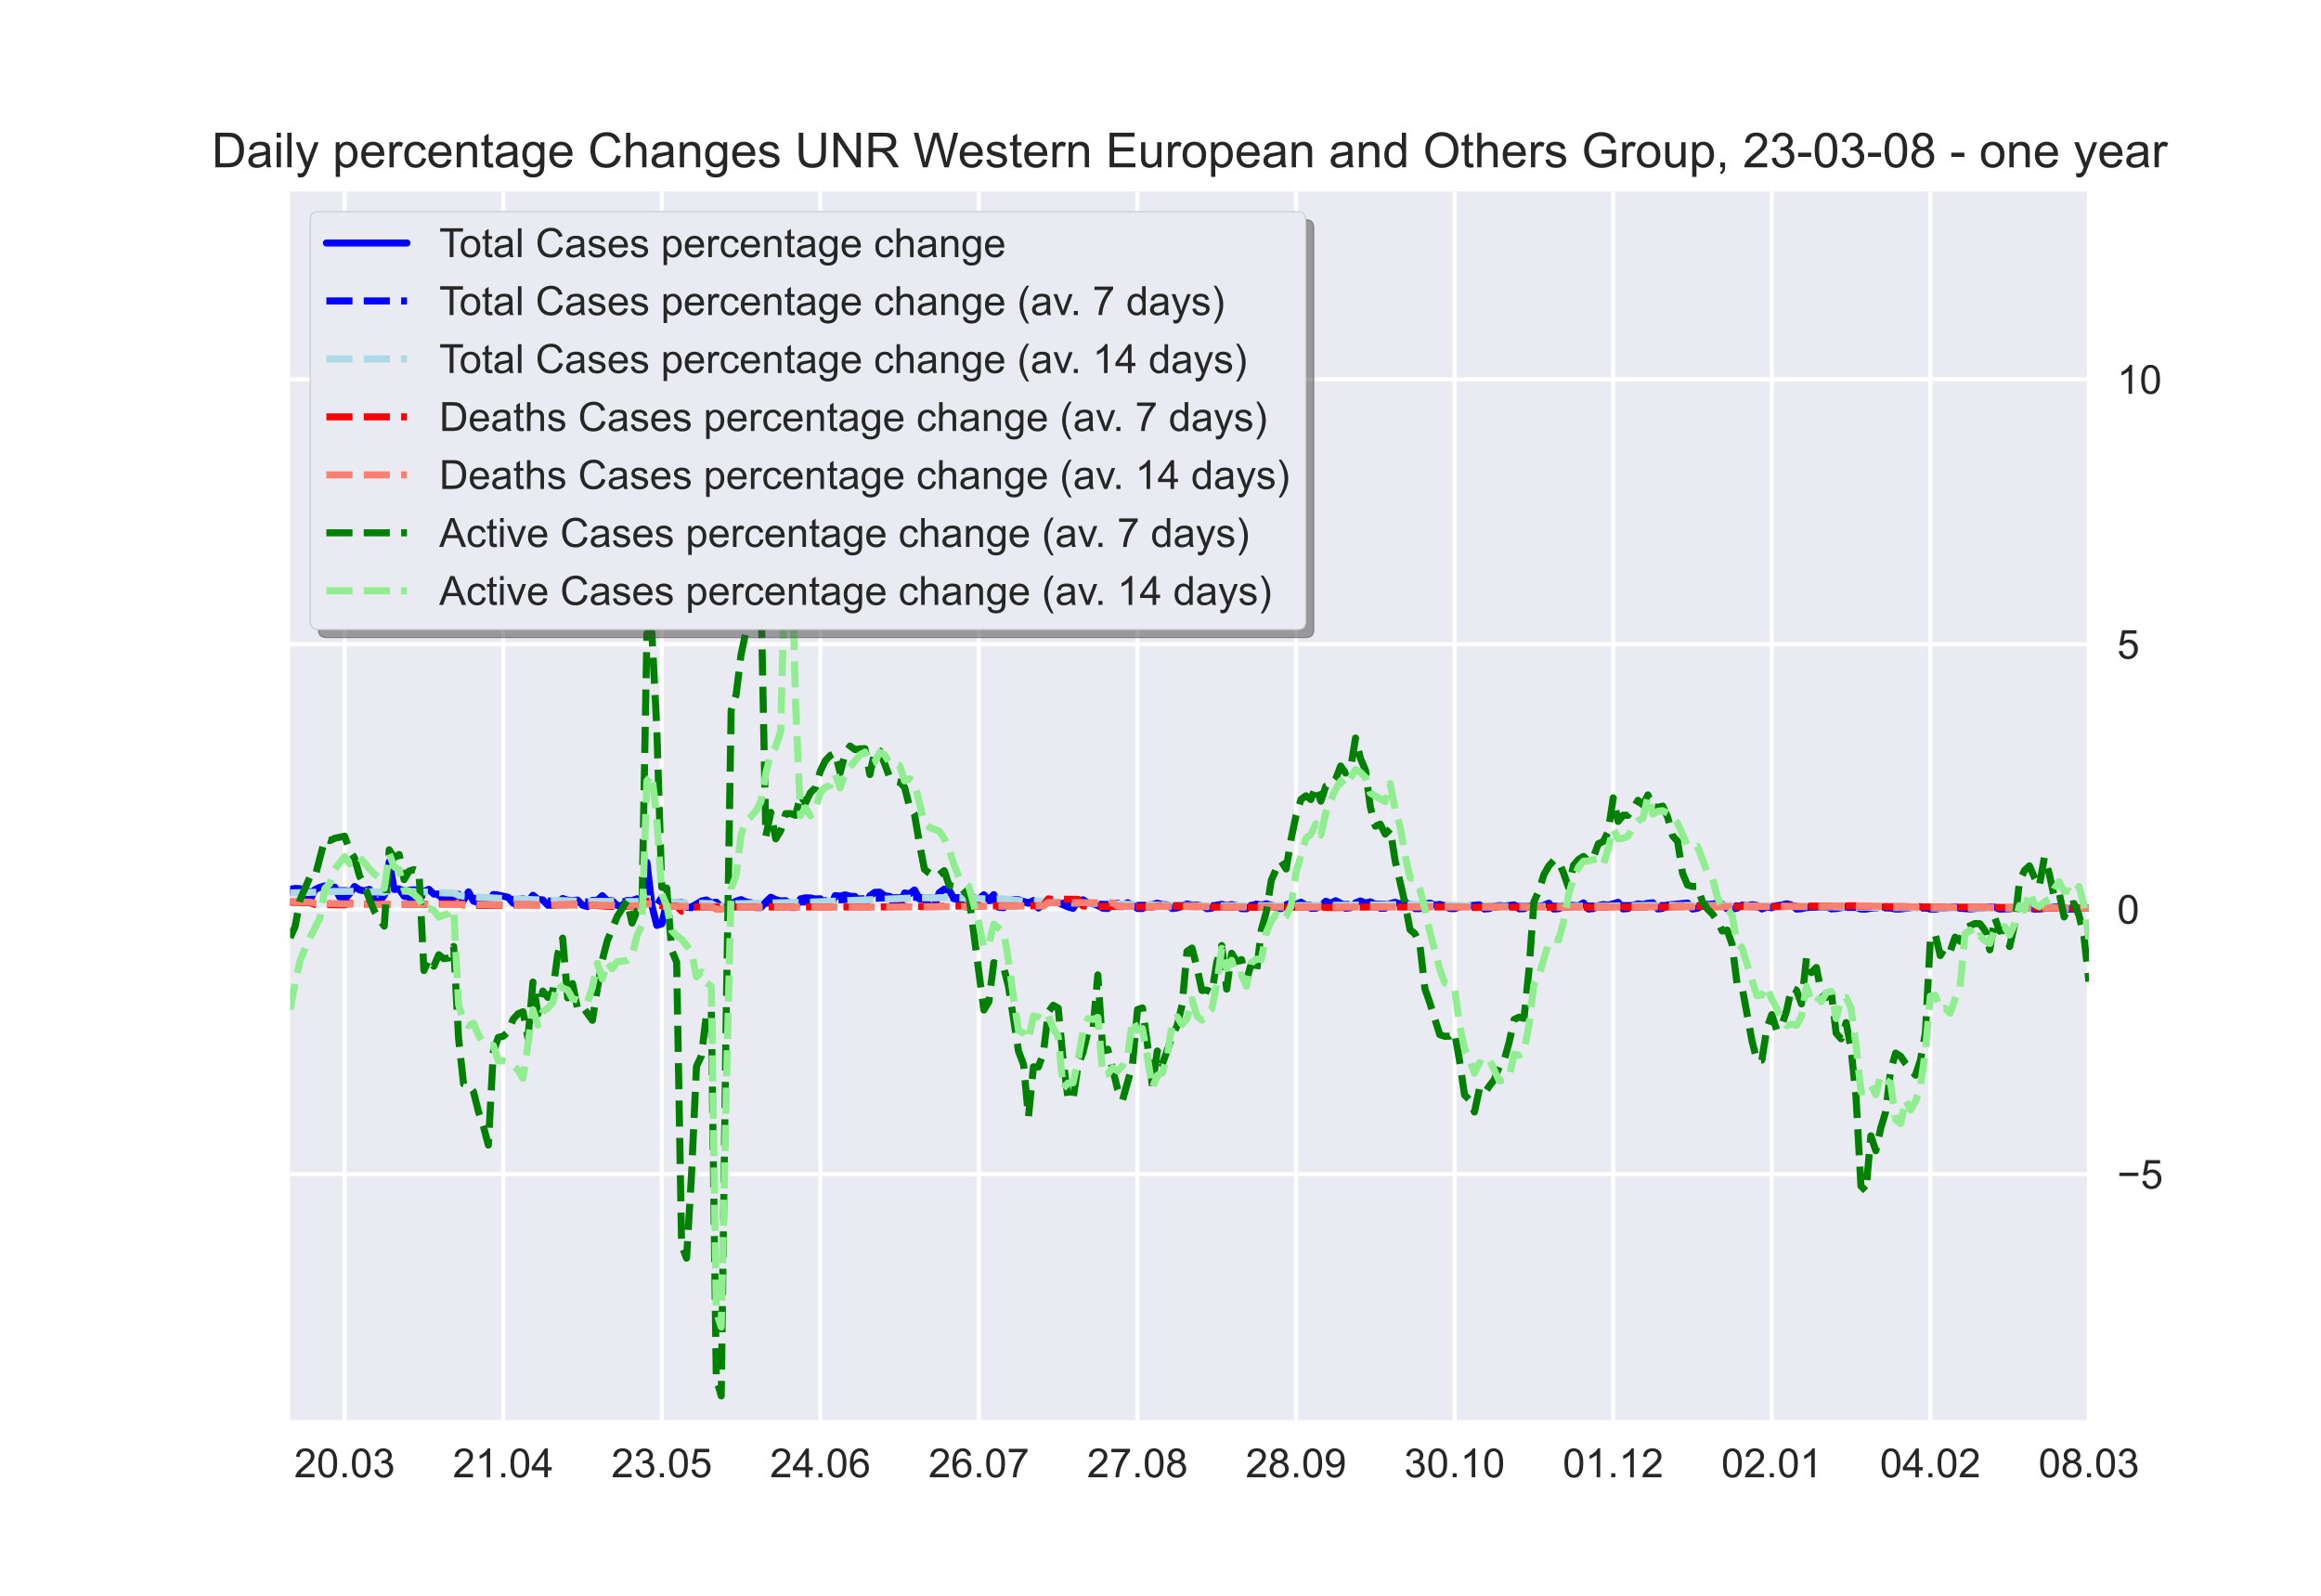 <?xml version="1.0" encoding="utf-8" standalone="no"?>
<!DOCTYPE svg PUBLIC "-//W3C//DTD SVG 1.1//EN"
  "http://www.w3.org/Graphics/SVG/1.1/DTD/svg11.dtd">
<!-- Created with matplotlib (https://matplotlib.org/) -->
<svg height="396pt" version="1.1" viewBox="0 0 576 396" width="576pt" xmlns="http://www.w3.org/2000/svg" xmlns:xlink="http://www.w3.org/1999/xlink">
 <defs>
  <style type="text/css">*{stroke-linecap:butt;stroke-linejoin:round;}</style>
 </defs>
 <g id="figure_1">
  <g id="patch_1">
   <path d="M 0 396 
L 576 396 
L 576 0 
L 0 0 
z
" style="fill:#ffffff;"/>
  </g>
  <g id="axes_1">
   <g id="patch_2">
    <path d="M 72 352.44 
L 518.4 352.44 
L 518.4 47.52 
L 72 47.52 
z
" style="fill:#eaeaf2;"/>
   </g>
   <g id="matplotlib.axis_1">
    <g id="xtick_1">
     <g id="line2d_1">
      <path clip-path="url(#p674e3c6ef8)" d="M 85.527 352.44 
L 85.527 47.52 
" style="fill:none;stroke:#ffffff;stroke-linecap:round;"/>
     </g>
     <g id="line2d_2"/>
     <g id="text_1">
      <!-- 20.03 -->
      <g style="fill:#262626;" transform="translate(73.016 366.598)scale(0.1 -0.1)">
       <defs>
        <path d="M 50.344 8.453 
L 50.344 0 
L 3.031 0 
Q 2.938 3.172 4.047 6.109 
Q 5.859 10.938 9.828 15.625 
Q 13.812 20.312 21.344 26.469 
Q 33.016 36.031 37.109 41.625 
Q 41.219 47.219 41.219 52.203 
Q 41.219 57.422 37.469 61 
Q 33.734 64.594 27.734 64.594 
Q 21.391 64.594 17.578 60.781 
Q 13.766 56.984 13.719 50.25 
L 4.688 51.172 
Q 5.609 61.281 11.656 66.578 
Q 17.719 71.875 27.938 71.875 
Q 38.234 71.875 44.234 66.156 
Q 50.25 60.453 50.25 52 
Q 50.25 47.703 48.484 43.547 
Q 46.734 39.406 42.656 34.812 
Q 38.578 30.219 29.109 22.219 
Q 21.188 15.578 18.938 13.203 
Q 16.703 10.844 15.234 8.453 
z
" id="ArialMT-50"/>
        <path d="M 4.156 35.297 
Q 4.156 48 6.766 55.734 
Q 9.375 63.484 14.516 67.672 
Q 19.672 71.875 27.484 71.875 
Q 33.25 71.875 37.594 69.547 
Q 41.938 67.234 44.766 62.859 
Q 47.609 58.5 49.219 52.219 
Q 50.828 45.953 50.828 35.297 
Q 50.828 22.703 48.234 14.969 
Q 45.656 7.234 40.5 3 
Q 35.359 -1.219 27.484 -1.219 
Q 17.141 -1.219 11.234 6.203 
Q 4.156 15.141 4.156 35.297 
z
M 13.188 35.297 
Q 13.188 17.672 17.312 11.828 
Q 21.438 6 27.484 6 
Q 33.547 6 37.672 11.859 
Q 41.797 17.719 41.797 35.297 
Q 41.797 52.984 37.672 58.781 
Q 33.547 64.594 27.391 64.594 
Q 21.344 64.594 17.719 59.469 
Q 13.188 52.938 13.188 35.297 
z
" id="ArialMT-48"/>
        <path d="M 9.078 0 
L 9.078 10.016 
L 19.094 10.016 
L 19.094 0 
z
" id="ArialMT-46"/>
        <path d="M 4.203 18.891 
L 12.984 20.062 
Q 14.5 12.594 18.141 9.297 
Q 21.781 6 27 6 
Q 33.203 6 37.469 10.297 
Q 41.75 14.594 41.75 20.953 
Q 41.75 27 37.797 30.922 
Q 33.844 34.859 27.734 34.859 
Q 25.25 34.859 21.531 33.891 
L 22.516 41.609 
Q 23.391 41.5 23.922 41.5 
Q 29.547 41.5 34.031 44.422 
Q 38.531 47.359 38.531 53.469 
Q 38.531 58.297 35.25 61.469 
Q 31.984 64.656 26.812 64.656 
Q 21.688 64.656 18.266 61.422 
Q 14.844 58.203 13.875 51.766 
L 5.078 53.328 
Q 6.688 62.156 12.391 67.016 
Q 18.109 71.875 26.609 71.875 
Q 32.469 71.875 37.391 69.359 
Q 42.328 66.844 44.938 62.5 
Q 47.562 58.156 47.562 53.266 
Q 47.562 48.641 45.062 44.828 
Q 42.578 41.016 37.703 38.766 
Q 44.047 37.312 47.562 32.688 
Q 51.078 28.078 51.078 21.141 
Q 51.078 11.766 44.234 5.25 
Q 37.406 -1.266 26.953 -1.266 
Q 17.531 -1.266 11.297 4.344 
Q 5.078 9.969 4.203 18.891 
z
" id="ArialMT-51"/>
       </defs>
       <use xlink:href="#ArialMT-50"/>
       <use x="55.615" xlink:href="#ArialMT-48"/>
       <use x="111.23" xlink:href="#ArialMT-46"/>
       <use x="139.014" xlink:href="#ArialMT-48"/>
       <use x="194.629" xlink:href="#ArialMT-51"/>
      </g>
     </g>
    </g>
    <g id="xtick_2">
     <g id="line2d_3">
      <path clip-path="url(#p674e3c6ef8)" d="M 124.879 352.44 
L 124.879 47.52 
" style="fill:none;stroke:#ffffff;stroke-linecap:round;"/>
     </g>
     <g id="line2d_4"/>
     <g id="text_2">
      <!-- 21.04 -->
      <g style="fill:#262626;" transform="translate(112.368 366.598)scale(0.1 -0.1)">
       <defs>
        <path d="M 37.25 0 
L 28.469 0 
L 28.469 56 
Q 25.297 52.984 20.141 49.953 
Q 14.984 46.922 10.891 45.406 
L 10.891 53.906 
Q 18.266 57.375 23.781 62.297 
Q 29.297 67.234 31.594 71.875 
L 37.25 71.875 
z
" id="ArialMT-49"/>
        <path d="M 32.328 0 
L 32.328 17.141 
L 1.266 17.141 
L 1.266 25.203 
L 33.938 71.578 
L 41.109 71.578 
L 41.109 25.203 
L 50.781 25.203 
L 50.781 17.141 
L 41.109 17.141 
L 41.109 0 
z
M 32.328 25.203 
L 32.328 57.469 
L 9.906 25.203 
z
" id="ArialMT-52"/>
       </defs>
       <use xlink:href="#ArialMT-50"/>
       <use x="55.615" xlink:href="#ArialMT-49"/>
       <use x="111.23" xlink:href="#ArialMT-46"/>
       <use x="139.014" xlink:href="#ArialMT-48"/>
       <use x="194.629" xlink:href="#ArialMT-52"/>
      </g>
     </g>
    </g>
    <g id="xtick_3">
     <g id="line2d_5">
      <path clip-path="url(#p674e3c6ef8)" d="M 164.231 352.44 
L 164.231 47.52 
" style="fill:none;stroke:#ffffff;stroke-linecap:round;"/>
     </g>
     <g id="line2d_6"/>
     <g id="text_3">
      <!-- 23.05 -->
      <g style="fill:#262626;" transform="translate(151.72 366.598)scale(0.1 -0.1)">
       <defs>
        <path d="M 4.156 18.75 
L 13.375 19.531 
Q 14.406 12.797 18.141 9.391 
Q 21.875 6 27.156 6 
Q 33.5 6 37.891 10.781 
Q 42.281 15.578 42.281 23.484 
Q 42.281 31 38.062 35.344 
Q 33.844 39.703 27 39.703 
Q 22.75 39.703 19.328 37.766 
Q 15.922 35.844 13.969 32.766 
L 5.719 33.844 
L 12.641 70.609 
L 48.25 70.609 
L 48.25 62.203 
L 19.672 62.203 
L 15.828 42.969 
Q 22.266 47.469 29.344 47.469 
Q 38.719 47.469 45.156 40.969 
Q 51.609 34.469 51.609 24.266 
Q 51.609 14.547 45.953 7.469 
Q 39.062 -1.219 27.156 -1.219 
Q 17.391 -1.219 11.203 4.25 
Q 5.031 9.719 4.156 18.75 
z
" id="ArialMT-53"/>
       </defs>
       <use xlink:href="#ArialMT-50"/>
       <use x="55.615" xlink:href="#ArialMT-51"/>
       <use x="111.23" xlink:href="#ArialMT-46"/>
       <use x="139.014" xlink:href="#ArialMT-48"/>
       <use x="194.629" xlink:href="#ArialMT-53"/>
      </g>
     </g>
    </g>
    <g id="xtick_4">
     <g id="line2d_7">
      <path clip-path="url(#p674e3c6ef8)" d="M 203.583 352.44 
L 203.583 47.52 
" style="fill:none;stroke:#ffffff;stroke-linecap:round;"/>
     </g>
     <g id="line2d_8"/>
     <g id="text_4">
      <!-- 24.06 -->
      <g style="fill:#262626;" transform="translate(191.073 366.598)scale(0.1 -0.1)">
       <defs>
        <path d="M 49.75 54.047 
L 41.016 53.375 
Q 39.844 58.547 37.703 60.891 
Q 34.125 64.656 28.906 64.656 
Q 24.703 64.656 21.531 62.312 
Q 17.391 59.281 14.984 53.469 
Q 12.594 47.656 12.5 36.922 
Q 15.672 41.75 20.266 44.094 
Q 24.859 46.438 29.891 46.438 
Q 38.672 46.438 44.844 39.969 
Q 51.031 33.5 51.031 23.25 
Q 51.031 16.5 48.125 10.719 
Q 45.219 4.938 40.141 1.859 
Q 35.062 -1.219 28.609 -1.219 
Q 17.625 -1.219 10.688 6.859 
Q 3.766 14.938 3.766 33.5 
Q 3.766 54.25 11.422 63.672 
Q 18.109 71.875 29.438 71.875 
Q 37.891 71.875 43.281 67.141 
Q 48.688 62.406 49.75 54.047 
z
M 13.875 23.188 
Q 13.875 18.656 15.797 14.5 
Q 17.719 10.359 21.188 8.172 
Q 24.656 6 28.469 6 
Q 34.031 6 38.031 10.484 
Q 42.047 14.984 42.047 22.703 
Q 42.047 30.125 38.078 34.391 
Q 34.125 38.672 28.125 38.672 
Q 22.172 38.672 18.016 34.391 
Q 13.875 30.125 13.875 23.188 
z
" id="ArialMT-54"/>
       </defs>
       <use xlink:href="#ArialMT-50"/>
       <use x="55.615" xlink:href="#ArialMT-52"/>
       <use x="111.23" xlink:href="#ArialMT-46"/>
       <use x="139.014" xlink:href="#ArialMT-48"/>
       <use x="194.629" xlink:href="#ArialMT-54"/>
      </g>
     </g>
    </g>
    <g id="xtick_5">
     <g id="line2d_9">
      <path clip-path="url(#p674e3c6ef8)" d="M 242.936 352.44 
L 242.936 47.52 
" style="fill:none;stroke:#ffffff;stroke-linecap:round;"/>
     </g>
     <g id="line2d_10"/>
     <g id="text_5">
      <!-- 26.07 -->
      <g style="fill:#262626;" transform="translate(230.425 366.598)scale(0.1 -0.1)">
       <defs>
        <path d="M 4.734 62.203 
L 4.734 70.656 
L 51.078 70.656 
L 51.078 63.812 
Q 44.234 56.547 37.516 44.484 
Q 30.812 32.422 27.156 19.672 
Q 24.516 10.688 23.781 0 
L 14.75 0 
Q 14.891 8.453 18.062 20.406 
Q 21.234 32.375 27.172 43.484 
Q 33.109 54.594 39.797 62.203 
z
" id="ArialMT-55"/>
       </defs>
       <use xlink:href="#ArialMT-50"/>
       <use x="55.615" xlink:href="#ArialMT-54"/>
       <use x="111.23" xlink:href="#ArialMT-46"/>
       <use x="139.014" xlink:href="#ArialMT-48"/>
       <use x="194.629" xlink:href="#ArialMT-55"/>
      </g>
     </g>
    </g>
    <g id="xtick_6">
     <g id="line2d_11">
      <path clip-path="url(#p674e3c6ef8)" d="M 282.288 352.44 
L 282.288 47.52 
" style="fill:none;stroke:#ffffff;stroke-linecap:round;"/>
     </g>
     <g id="line2d_12"/>
     <g id="text_6">
      <!-- 27.08 -->
      <g style="fill:#262626;" transform="translate(269.777 366.598)scale(0.1 -0.1)">
       <defs>
        <path d="M 17.672 38.812 
Q 12.203 40.828 9.562 44.531 
Q 6.938 48.25 6.938 53.422 
Q 6.938 61.234 12.547 66.547 
Q 18.172 71.875 27.484 71.875 
Q 36.859 71.875 42.578 66.422 
Q 48.297 60.984 48.297 53.172 
Q 48.297 48.188 45.672 44.5 
Q 43.062 40.828 37.75 38.812 
Q 44.344 36.672 47.781 31.875 
Q 51.219 27.094 51.219 20.453 
Q 51.219 11.281 44.719 5.031 
Q 38.234 -1.219 27.641 -1.219 
Q 17.047 -1.219 10.547 5.047 
Q 4.047 11.328 4.047 20.703 
Q 4.047 27.688 7.594 32.391 
Q 11.141 37.109 17.672 38.812 
z
M 15.922 53.719 
Q 15.922 48.641 19.188 45.406 
Q 22.469 42.188 27.688 42.188 
Q 32.766 42.188 36.016 45.375 
Q 39.266 48.578 39.266 53.219 
Q 39.266 58.062 35.906 61.359 
Q 32.562 64.656 27.594 64.656 
Q 22.562 64.656 19.234 61.422 
Q 15.922 58.203 15.922 53.719 
z
M 13.094 20.656 
Q 13.094 16.891 14.875 13.375 
Q 16.656 9.859 20.172 7.922 
Q 23.688 6 27.734 6 
Q 34.031 6 38.125 10.047 
Q 42.234 14.109 42.234 20.359 
Q 42.234 26.703 38.016 30.859 
Q 33.797 35.016 27.438 35.016 
Q 21.234 35.016 17.156 30.906 
Q 13.094 26.812 13.094 20.656 
z
" id="ArialMT-56"/>
       </defs>
       <use xlink:href="#ArialMT-50"/>
       <use x="55.615" xlink:href="#ArialMT-55"/>
       <use x="111.23" xlink:href="#ArialMT-46"/>
       <use x="139.014" xlink:href="#ArialMT-48"/>
       <use x="194.629" xlink:href="#ArialMT-56"/>
      </g>
     </g>
    </g>
    <g id="xtick_7">
     <g id="line2d_13">
      <path clip-path="url(#p674e3c6ef8)" d="M 321.64 352.44 
L 321.64 47.52 
" style="fill:none;stroke:#ffffff;stroke-linecap:round;"/>
     </g>
     <g id="line2d_14"/>
     <g id="text_7">
      <!-- 28.09 -->
      <g style="fill:#262626;" transform="translate(309.129 366.598)scale(0.1 -0.1)">
       <defs>
        <path d="M 5.469 16.547 
L 13.922 17.328 
Q 14.984 11.375 18.016 8.688 
Q 21.047 6 25.781 6 
Q 29.828 6 32.875 7.859 
Q 35.938 9.719 37.891 12.812 
Q 39.844 15.922 41.156 21.188 
Q 42.484 26.469 42.484 31.938 
Q 42.484 32.516 42.438 33.688 
Q 39.797 29.5 35.234 26.875 
Q 30.672 24.266 25.344 24.266 
Q 16.453 24.266 10.297 30.703 
Q 4.156 37.156 4.156 47.703 
Q 4.156 58.594 10.578 65.234 
Q 17 71.875 26.656 71.875 
Q 33.641 71.875 39.422 68.109 
Q 45.219 64.359 48.219 57.391 
Q 51.219 50.438 51.219 37.25 
Q 51.219 23.531 48.234 15.406 
Q 45.266 7.281 39.375 3.031 
Q 33.5 -1.219 25.594 -1.219 
Q 17.188 -1.219 11.859 3.438 
Q 6.547 8.109 5.469 16.547 
z
M 41.453 48.141 
Q 41.453 55.719 37.422 60.156 
Q 33.406 64.594 27.734 64.594 
Q 21.875 64.594 17.531 59.812 
Q 13.188 55.031 13.188 47.406 
Q 13.188 40.578 17.312 36.297 
Q 21.438 32.031 27.484 32.031 
Q 33.594 32.031 37.516 36.297 
Q 41.453 40.578 41.453 48.141 
z
" id="ArialMT-57"/>
       </defs>
       <use xlink:href="#ArialMT-50"/>
       <use x="55.615" xlink:href="#ArialMT-56"/>
       <use x="111.23" xlink:href="#ArialMT-46"/>
       <use x="139.014" xlink:href="#ArialMT-48"/>
       <use x="194.629" xlink:href="#ArialMT-57"/>
      </g>
     </g>
    </g>
    <g id="xtick_8">
     <g id="line2d_15">
      <path clip-path="url(#p674e3c6ef8)" d="M 360.992 352.44 
L 360.992 47.52 
" style="fill:none;stroke:#ffffff;stroke-linecap:round;"/>
     </g>
     <g id="line2d_16"/>
     <g id="text_8">
      <!-- 30.10 -->
      <g style="fill:#262626;" transform="translate(348.481 366.598)scale(0.1 -0.1)">
       <use xlink:href="#ArialMT-51"/>
       <use x="55.615" xlink:href="#ArialMT-48"/>
       <use x="111.23" xlink:href="#ArialMT-46"/>
       <use x="139.014" xlink:href="#ArialMT-49"/>
       <use x="194.629" xlink:href="#ArialMT-48"/>
      </g>
     </g>
    </g>
    <g id="xtick_9">
     <g id="line2d_17">
      <path clip-path="url(#p674e3c6ef8)" d="M 400.344 352.44 
L 400.344 47.52 
" style="fill:none;stroke:#ffffff;stroke-linecap:round;"/>
     </g>
     <g id="line2d_18"/>
     <g id="text_9">
      <!-- 01.12 -->
      <g style="fill:#262626;" transform="translate(387.833 366.598)scale(0.1 -0.1)">
       <use xlink:href="#ArialMT-48"/>
       <use x="55.615" xlink:href="#ArialMT-49"/>
       <use x="111.23" xlink:href="#ArialMT-46"/>
       <use x="139.014" xlink:href="#ArialMT-49"/>
       <use x="194.629" xlink:href="#ArialMT-50"/>
      </g>
     </g>
    </g>
    <g id="xtick_10">
     <g id="line2d_19">
      <path clip-path="url(#p674e3c6ef8)" d="M 439.696 352.44 
L 439.696 47.52 
" style="fill:none;stroke:#ffffff;stroke-linecap:round;"/>
     </g>
     <g id="line2d_20"/>
     <g id="text_10">
      <!-- 02.01 -->
      <g style="fill:#262626;" transform="translate(427.185 366.598)scale(0.1 -0.1)">
       <use xlink:href="#ArialMT-48"/>
       <use x="55.615" xlink:href="#ArialMT-50"/>
       <use x="111.23" xlink:href="#ArialMT-46"/>
       <use x="139.014" xlink:href="#ArialMT-48"/>
       <use x="194.629" xlink:href="#ArialMT-49"/>
      </g>
     </g>
    </g>
    <g id="xtick_11">
     <g id="line2d_21">
      <path clip-path="url(#p674e3c6ef8)" d="M 479.048 352.44 
L 479.048 47.52 
" style="fill:none;stroke:#ffffff;stroke-linecap:round;"/>
     </g>
     <g id="line2d_22"/>
     <g id="text_11">
      <!-- 04.02 -->
      <g style="fill:#262626;" transform="translate(466.537 366.598)scale(0.1 -0.1)">
       <use xlink:href="#ArialMT-48"/>
       <use x="55.615" xlink:href="#ArialMT-52"/>
       <use x="111.23" xlink:href="#ArialMT-46"/>
       <use x="139.014" xlink:href="#ArialMT-48"/>
       <use x="194.629" xlink:href="#ArialMT-50"/>
      </g>
     </g>
    </g>
    <g id="xtick_12">
     <g id="line2d_23">
      <path clip-path="url(#p674e3c6ef8)" d="M 518.4 352.44 
L 518.4 47.52 
" style="fill:none;stroke:#ffffff;stroke-linecap:round;"/>
     </g>
     <g id="line2d_24"/>
     <g id="text_12">
      <!-- 08.03 -->
      <g style="fill:#262626;" transform="translate(505.889 366.598)scale(0.1 -0.1)">
       <use xlink:href="#ArialMT-48"/>
       <use x="55.615" xlink:href="#ArialMT-56"/>
       <use x="111.23" xlink:href="#ArialMT-46"/>
       <use x="139.014" xlink:href="#ArialMT-48"/>
       <use x="194.629" xlink:href="#ArialMT-51"/>
      </g>
     </g>
    </g>
   </g>
   <g id="matplotlib.axis_2">
    <g id="ytick_1">
     <g id="line2d_25">
      <path clip-path="url(#p674e3c6ef8)" d="M 72 291.379 
L 518.4 291.379 
" style="fill:none;stroke:#ffffff;stroke-linecap:round;"/>
     </g>
     <g id="line2d_26"/>
     <g id="text_13">
      <!-- −5 -->
      <g style="fill:#262626;" transform="translate(525.4 294.958)scale(0.1 -0.1)">
       <defs>
        <path d="M 52.828 31.203 
L 5.562 31.203 
L 5.562 39.406 
L 52.828 39.406 
z
" id="ArialMT-8722"/>
       </defs>
       <use xlink:href="#ArialMT-8722"/>
       <use x="58.398" xlink:href="#ArialMT-53"/>
      </g>
     </g>
    </g>
    <g id="ytick_2">
     <g id="line2d_27">
      <path clip-path="url(#p674e3c6ef8)" d="M 72 225.631 
L 518.4 225.631 
" style="fill:none;stroke:#ffffff;stroke-linecap:round;"/>
     </g>
     <g id="line2d_28"/>
     <g id="text_14">
      <!-- 0 -->
      <g style="fill:#262626;" transform="translate(525.4 229.21)scale(0.1 -0.1)">
       <use xlink:href="#ArialMT-48"/>
      </g>
     </g>
    </g>
    <g id="ytick_3">
     <g id="line2d_29">
      <path clip-path="url(#p674e3c6ef8)" d="M 72 159.883 
L 518.4 159.883 
" style="fill:none;stroke:#ffffff;stroke-linecap:round;"/>
     </g>
     <g id="line2d_30"/>
     <g id="text_15">
      <!-- 5 -->
      <g style="fill:#262626;" transform="translate(525.4 163.462)scale(0.1 -0.1)">
       <use xlink:href="#ArialMT-53"/>
      </g>
     </g>
    </g>
    <g id="ytick_4">
     <g id="line2d_31">
      <path clip-path="url(#p674e3c6ef8)" d="M 72 94.135 
L 518.4 94.135 
" style="fill:none;stroke:#ffffff;stroke-linecap:round;"/>
     </g>
     <g id="line2d_32"/>
     <g id="text_16">
      <!-- 10 -->
      <g style="fill:#262626;" transform="translate(525.4 97.714)scale(0.1 -0.1)">
       <use xlink:href="#ArialMT-49"/>
       <use x="55.615" xlink:href="#ArialMT-48"/>
      </g>
     </g>
    </g>
   </g>
   <g id="line2d_33">
    <path clip-path="url(#p674e3c6ef8)" d="M 72 220.686 
L 73.23 220.474 
L 74.46 220.546 
L 75.689 222.716 
L 76.919 223.434 
L 78.149 220.769 
L 79.379 220.187 
L 80.608 219.85 
L 81.838 220.253 
L 83.068 220.156 
L 84.298 222.62 
L 85.527 223.185 
L 86.757 221.763 
L 87.987 219.998 
L 89.217 220.833 
L 90.446 221.052 
L 91.676 220.702 
L 92.906 223.367 
L 94.136 223.825 
L 95.365 222.116 
L 96.595 213.845 
L 97.825 220.715 
L 99.055 220.59 
L 100.284 222.408 
L 101.514 222.608 
L 102.744 223.469 
L 103.974 223.239 
L 105.203 221.22 
L 106.433 220.687 
L 107.663 221.882 
L 108.893 221.866 
L 110.122 223.613 
L 111.352 224.013 
L 112.582 222.618 
L 113.812 221.931 
L 115.041 223.399 
L 116.271 221.329 
L 117.501 223.615 
L 118.731 223.941 
L 119.96 224.418 
L 121.19 224.578 
L 122.42 221.974 
L 123.65 222.125 
L 126.109 222.674 
L 127.339 224.111 
L 128.569 224.551 
L 129.798 223.689 
L 131.028 223.731 
L 132.258 222.171 
L 133.488 223.203 
L 134.717 223.321 
L 135.947 224.638 
L 137.177 224.632 
L 138.407 223.982 
L 139.636 222.977 
L 140.866 223.377 
L 142.096 223.476 
L 143.326 223.365 
L 144.555 224.63 
L 145.785 224.984 
L 147.015 223.425 
L 148.245 223.432 
L 149.474 222.271 
L 150.704 223.499 
L 151.934 223.534 
L 153.164 224.711 
L 154.393 224.777 
L 155.623 223.44 
L 156.853 223.484 
L 158.083 223.031 
L 159.312 223.7 
L 160.542 214.007 
L 161.772 224.699 
L 163.002 229.632 
L 164.231 229.254 
L 165.461 223.925 
L 167.921 224.055 
L 169.15 223.916 
L 170.38 225.134 
L 171.61 225.252 
L 174.069 223.597 
L 175.299 223.332 
L 176.529 224.065 
L 177.759 223.885 
L 178.988 225.106 
L 180.218 225.167 
L 181.448 224.311 
L 182.678 223.635 
L 183.907 223.25 
L 185.137 223.811 
L 186.367 224.02 
L 187.597 225.204 
L 188.826 225.214 
L 190.056 223.822 
L 191.286 222.652 
L 192.516 223.262 
L 193.745 223.567 
L 194.975 223.516 
L 196.205 225.183 
L 197.435 225.174 
L 198.664 223.071 
L 199.894 222.788 
L 201.124 222.841 
L 202.354 223.088 
L 203.583 223.034 
L 204.813 224.934 
L 206.043 225.042 
L 207.273 222.249 
L 208.502 222.378 
L 209.732 222.062 
L 210.962 222.403 
L 212.192 222.471 
L 213.421 224.826 
L 214.651 224.957 
L 215.881 222.281 
L 217.111 221.434 
L 218.34 221.396 
L 219.57 222.299 
L 220.8 222.462 
L 222.03 224.709 
L 223.26 224.843 
L 224.489 221.603 
L 225.719 221.803 
L 226.949 220.853 
L 228.179 223.084 
L 229.408 223.203 
L 230.638 224.799 
L 231.868 224.919 
L 233.098 221.524 
L 234.327 220.66 
L 235.557 220.954 
L 236.787 223.042 
L 238.017 223.167 
L 239.246 224.975 
L 240.476 225.087 
L 241.706 222.845 
L 242.936 223.085 
L 244.165 222.052 
L 245.395 223.316 
L 246.625 222.01 
L 247.855 225.156 
L 249.084 225.236 
L 250.314 223.605 
L 251.544 223.225 
L 252.774 223.273 
L 255.233 224.133 
L 256.463 223.472 
L 257.693 225.341 
L 258.922 223.977 
L 260.152 223.644 
L 262.612 223.994 
L 265.071 225.063 
L 266.301 225.413 
L 267.531 223.518 
L 268.76 223.302 
L 269.99 224.073 
L 271.22 224.251 
L 272.45 224.717 
L 273.679 225.386 
L 274.909 225.44 
L 276.139 224.381 
L 277.369 224.147 
L 278.598 224.63 
L 279.828 224.021 
L 281.058 224.608 
L 282.288 225.434 
L 283.517 225.465 
L 284.747 224.603 
L 285.977 224.521 
L 287.207 224.125 
L 288.436 224.498 
L 289.666 224.552 
L 290.896 225.459 
L 292.126 225.297 
L 293.355 224.938 
L 294.585 224.318 
L 295.815 224.619 
L 297.045 224.572 
L 298.274 224.815 
L 299.504 225.493 
L 300.734 225.373 
L 301.964 224.635 
L 303.193 224.418 
L 304.423 224.791 
L 305.653 224.465 
L 306.883 224.867 
L 308.112 225.487 
L 309.342 225.5 
L 310.572 224.733 
L 311.802 224.361 
L 313.031 224.616 
L 314.261 224.288 
L 315.491 224.671 
L 316.721 225.357 
L 317.95 225.468 
L 319.18 224.534 
L 320.41 224.021 
L 321.64 224.42 
L 322.869 223.895 
L 325.329 225.393 
L 326.559 225.384 
L 327.788 224.868 
L 329.018 223.654 
L 330.248 224.157 
L 331.478 223.518 
L 332.707 224.155 
L 333.937 225.388 
L 335.167 225.251 
L 336.397 224.063 
L 337.626 223.579 
L 338.856 224.12 
L 340.086 223.802 
L 341.316 224.475 
L 342.545 225.381 
L 343.775 225.368 
L 345.005 224.235 
L 346.235 223.911 
L 347.464 224.345 
L 348.694 223.894 
L 349.924 224.572 
L 351.154 225.465 
L 352.383 225.478 
L 353.613 224.401 
L 354.843 224.102 
L 356.073 224.605 
L 357.302 224.43 
L 358.532 224.853 
L 359.762 225.445 
L 360.992 225.492 
L 362.221 225.025 
L 367.14 224.534 
L 368.37 225.578 
L 369.6 225.468 
L 370.83 224.929 
L 372.06 224.714 
L 373.289 224.882 
L 375.749 224.553 
L 376.979 225.513 
L 378.208 225.497 
L 379.438 224.895 
L 380.668 224.624 
L 381.898 224.938 
L 383.127 224.681 
L 384.357 224.116 
L 385.587 225.58 
L 386.817 225.486 
L 388.046 224.941 
L 389.276 224.607 
L 391.736 224.803 
L 392.965 224.068 
L 394.195 225.581 
L 395.425 225.465 
L 396.655 224.723 
L 397.884 224.478 
L 399.114 224.644 
L 401.574 223.914 
L 402.803 225.561 
L 404.033 225.45 
L 405.263 224.651 
L 406.493 224.306 
L 407.722 224.48 
L 408.952 224.154 
L 410.182 224.036 
L 411.412 225.571 
L 412.641 225.404 
L 413.871 224.591 
L 418.79 224.094 
L 420.02 225.576 
L 421.25 225.387 
L 422.479 224.786 
L 423.709 224.426 
L 424.939 224.379 
L 426.169 224.142 
L 427.398 224.397 
L 428.628 225.57 
L 429.858 225.589 
L 431.088 225.387 
L 432.317 224.618 
L 433.547 224.78 
L 434.777 224.531 
L 436.007 224.687 
L 437.236 225.568 
L 438.466 225.095 
L 439.696 225.26 
L 440.926 224.767 
L 442.155 224.599 
L 443.385 224.289 
L 444.615 224.621 
L 445.845 225.595 
L 447.074 225.495 
L 448.304 225.225 
L 451.993 224.967 
L 453.223 224.937 
L 454.453 225.534 
L 455.683 225.468 
L 458.142 225.013 
L 459.372 224.989 
L 460.602 225.123 
L 461.831 225.596 
L 463.061 225.608 
L 464.291 225.333 
L 465.521 225.284 
L 466.75 225.119 
L 467.98 225.076 
L 470.44 225.595 
L 471.669 225.564 
L 475.359 225.05 
L 476.588 225.026 
L 477.818 225.214 
L 479.048 225.597 
L 480.278 225.607 
L 481.507 225.374 
L 483.967 225.178 
L 485.197 225.029 
L 486.426 225.391 
L 488.886 225.55 
L 493.805 225.088 
L 495.035 225.144 
L 496.264 225.6 
L 498.724 225.507 
L 501.183 225.029 
L 502.413 225.034 
L 504.873 225.593 
L 506.102 225.565 
L 509.792 225.121 
L 511.021 225.071 
L 512.251 225.183 
L 513.481 225.598 
L 515.94 225.547 
L 517.17 225.339 
L 518.4 225.26 
L 518.4 225.26 
" style="fill:none;stroke:#0000ff;stroke-linecap:round;stroke-width:1.75;"/>
   </g>
   <g id="line2d_34">
    <path clip-path="url(#p674e3c6ef8)" d="M 72 221.442 
L 74.46 221.367 
L 81.838 221.108 
L 85.527 221.003 
L 86.757 221.145 
L 87.987 221.118 
L 91.676 221.45 
L 95.365 221.699 
L 96.595 220.82 
L 99.055 220.737 
L 100.284 220.981 
L 102.744 220.822 
L 103.974 220.982 
L 105.203 222.036 
L 106.433 222.032 
L 107.663 222.216 
L 108.893 222.139 
L 111.352 222.36 
L 112.582 222.271 
L 113.812 222.373 
L 115.041 222.76 
L 116.271 222.681 
L 117.501 222.931 
L 119.96 223.036 
L 121.19 223.316 
L 122.42 223.322 
L 123.65 223.14 
L 124.879 223.293 
L 126.109 223.159 
L 128.569 223.202 
L 129.798 223.075 
L 131.028 223.326 
L 133.488 223.447 
L 137.177 223.626 
L 138.407 223.668 
L 139.636 223.56 
L 140.866 223.733 
L 145.785 223.827 
L 147.015 223.748 
L 148.245 223.813 
L 149.474 223.655 
L 158.083 223.782 
L 159.312 223.811 
L 160.542 222.45 
L 161.772 222.448 
L 163.002 223.142 
L 164.231 223.972 
L 167.921 224.222 
L 169.15 225.637 
L 170.38 225.699 
L 172.84 224.382 
L 178.988 224.235 
L 190.056 224.137 
L 191.286 223.996 
L 194.975 223.891 
L 199.894 223.794 
L 210.962 223.157 
L 213.421 223.061 
L 217.111 222.919 
L 219.57 222.809 
L 223.26 222.775 
L 224.489 222.678 
L 225.719 222.731 
L 226.949 222.653 
L 230.638 222.884 
L 233.098 222.884 
L 234.327 222.72 
L 240.476 222.773 
L 241.706 222.962 
L 242.936 223.308 
L 244.165 223.465 
L 245.395 223.504 
L 246.625 223.339 
L 251.544 223.514 
L 252.774 223.689 
L 254.003 223.746 
L 255.233 224.05 
L 256.463 223.809 
L 260.152 223.937 
L 267.531 224.276 
L 269.99 224.268 
L 276.139 224.507 
L 278.598 224.707 
L 283.517 224.669 
L 289.666 224.742 
L 319.18 224.756 
L 324.099 224.62 
L 330.248 224.571 
L 338.856 224.296 
L 348.694 224.516 
L 357.302 224.722 
L 368.37 224.984 
L 399.114 224.823 
L 401.574 224.723 
L 429.858 224.755 
L 433.547 224.926 
L 437.236 225.023 
L 439.696 224.934 
L 443.385 224.895 
L 448.304 224.942 
L 455.683 225.167 
L 460.602 225.178 
L 463.061 225.283 
L 467.98 225.306 
L 474.129 225.326 
L 485.197 225.33 
L 490.116 225.342 
L 518.4 225.368 
L 518.4 225.368 
" style="fill:none;stroke:#0000ff;stroke-dasharray:6.475,2.8;stroke-dashoffset:0;stroke-width:1.75;"/>
   </g>
   <g id="line2d_35">
    <path clip-path="url(#p674e3c6ef8)" d="M 72 221.582 
L 79.379 221.38 
L 83.068 221.21 
L 89.217 221.199 
L 95.365 221.422 
L 96.595 220.969 
L 110.122 221.577 
L 112.582 221.627 
L 113.812 222.204 
L 115.041 222.396 
L 119.96 222.698 
L 124.879 222.987 
L 135.947 223.399 
L 140.866 223.533 
L 144.555 223.696 
L 148.245 223.687 
L 159.312 223.734 
L 160.542 223.066 
L 161.772 223.071 
L 164.231 223.819 
L 171.61 224.108 
L 175.299 224.207 
L 176.529 224.233 
L 177.759 224.938 
L 178.988 224.967 
L 181.448 224.295 
L 201.124 223.866 
L 228.179 222.787 
L 231.868 222.835 
L 235.557 222.694 
L 245.395 223.116 
L 247.855 223.057 
L 249.084 223.079 
L 254.003 223.625 
L 255.233 223.694 
L 256.463 223.587 
L 260.152 223.726 
L 263.841 224.077 
L 269.99 224.139 
L 290.896 224.706 
L 295.815 224.747 
L 300.734 224.799 
L 322.869 224.73 
L 351.154 224.462 
L 362.221 224.716 
L 365.911 224.866 
L 372.06 224.952 
L 379.438 224.969 
L 386.817 224.94 
L 399.114 224.851 
L 408.952 224.695 
L 429.858 224.713 
L 434.777 224.833 
L 438.466 224.854 
L 445.845 224.956 
L 451.993 225.015 
L 479.048 225.314 
L 518.4 225.347 
L 518.4 225.347 
" style="fill:none;stroke:#add8e6;stroke-dasharray:6.475,2.8;stroke-dashoffset:0;stroke-width:1.75;"/>
   </g>
   <g id="line2d_36">
    <path clip-path="url(#p674e3c6ef8)" d="M 72 223.865 
L 76.919 224.006 
L 78.149 224.449 
L 85.527 224.543 
L 86.757 224.183 
L 91.676 224.429 
L 99.055 224.403 
L 103.974 224.383 
L 105.203 224.494 
L 106.433 224.224 
L 113.812 224.279 
L 115.041 224.576 
L 116.271 224.536 
L 118.731 224.658 
L 124.879 224.66 
L 126.109 224.495 
L 132.258 224.53 
L 135.947 224.734 
L 137.177 224.592 
L 139.636 224.556 
L 142.096 224.504 
L 144.555 224.513 
L 145.785 224.658 
L 147.015 224.635 
L 150.704 224.902 
L 159.312 224.957 
L 160.542 223.706 
L 161.772 223.684 
L 163.002 224.445 
L 164.231 224.805 
L 167.921 224.861 
L 169.15 226.108 
L 170.38 226.14 
L 171.61 225.391 
L 172.84 225.071 
L 186.367 225.096 
L 219.57 225.05 
L 226.949 224.875 
L 229.408 224.998 
L 234.327 224.917 
L 240.476 224.788 
L 249.084 224.789 
L 258.922 224.78 
L 260.152 223.053 
L 261.382 223.201 
L 263.841 223.14 
L 267.531 223.178 
L 268.76 224.828 
L 271.22 224.895 
L 285.977 225.075 
L 287.207 224.912 
L 292.126 224.863 
L 303.193 225.134 
L 315.491 225.146 
L 326.559 225.141 
L 331.478 225.226 
L 340.086 225.068 
L 348.694 225.08 
L 353.613 225.053 
L 356.073 225.076 
L 358.532 225.058 
L 364.681 225.149 
L 365.911 225.208 
L 368.37 225.115 
L 392.965 225.149 
L 413.871 225.089 
L 416.331 224.991 
L 422.479 224.92 
L 424.939 224.987 
L 442.155 224.984 
L 444.615 224.888 
L 456.912 224.819 
L 460.602 224.778 
L 461.831 224.937 
L 499.954 225.209 
L 501.183 225.155 
L 504.873 225.305 
L 518.4 225.304 
L 518.4 225.304 
" style="fill:none;stroke:#ff0000;stroke-dasharray:6.475,2.8;stroke-dashoffset:0;stroke-width:1.75;"/>
   </g>
   <g id="line2d_37">
    <path clip-path="url(#p674e3c6ef8)" d="M 72 223.666 
L 74.46 223.822 
L 76.919 223.863 
L 78.149 224.101 
L 90.446 224.441 
L 94.136 224.503 
L 95.365 224.341 
L 101.514 224.397 
L 119.96 224.471 
L 124.879 224.598 
L 128.569 224.586 
L 135.947 224.615 
L 139.636 224.505 
L 153.164 224.725 
L 156.853 224.844 
L 159.312 224.929 
L 160.542 224.313 
L 161.772 224.311 
L 163.002 224.692 
L 164.231 224.882 
L 176.529 224.997 
L 177.759 225.632 
L 178.988 225.645 
L 180.218 225.269 
L 181.448 225.114 
L 188.826 225.115 
L 219.57 225.107 
L 258.922 224.778 
L 260.152 223.928 
L 261.382 224.009 
L 265.071 223.971 
L 276.139 224.051 
L 277.369 224.903 
L 299.504 225.01 
L 304.423 225.091 
L 311.802 225.11 
L 362.221 225.07 
L 365.911 225.115 
L 370.83 225.092 
L 383.127 225.095 
L 392.965 225.118 
L 449.534 224.928 
L 459.372 224.77 
L 464.291 224.869 
L 475.359 225.054 
L 481.507 225.113 
L 493.805 225.186 
L 511.021 225.273 
L 518.4 225.314 
L 518.4 225.314 
" style="fill:none;stroke:#fa8072;stroke-dasharray:6.475,2.8;stroke-dashoffset:0;stroke-width:1.75;"/>
   </g>
   <g id="line2d_38">
    <path clip-path="url(#p674e3c6ef8)" d="M 72 232.724 
L 73.23 229.927 
L 74.46 223.296 
L 76.919 217.606 
L 78.149 217.687 
L 80.608 208.241 
L 81.838 208.609 
L 83.068 208.034 
L 85.527 207.5 
L 86.757 211.053 
L 87.987 212.919 
L 89.217 217.361 
L 90.446 219.557 
L 91.676 223.155 
L 92.906 226.099 
L 94.136 228.13 
L 95.365 229.822 
L 96.595 210.88 
L 97.825 212.86 
L 99.055 212.045 
L 100.284 218.282 
L 101.514 216.184 
L 102.744 215.794 
L 103.974 216.254 
L 105.203 240.856 
L 106.433 237.959 
L 107.663 239.771 
L 108.893 236.92 
L 110.122 237.891 
L 111.352 237.731 
L 112.582 234.867 
L 113.812 257.804 
L 115.041 268.984 
L 116.271 269.334 
L 117.501 270.906 
L 118.731 275.848 
L 119.96 279.479 
L 121.19 284.166 
L 122.42 261.107 
L 123.65 257.43 
L 124.879 257.144 
L 126.109 256.051 
L 127.339 252.941 
L 128.569 251.576 
L 129.798 251.059 
L 131.028 257.595 
L 132.258 243.7 
L 133.488 251.613 
L 134.717 245.932 
L 135.947 247.511 
L 137.177 245.993 
L 138.407 236.81 
L 139.636 232.796 
L 140.866 247.631 
L 142.096 244.082 
L 143.326 250.353 
L 144.555 249.79 
L 147.015 253.197 
L 148.245 245.304 
L 149.474 238.226 
L 150.704 233.473 
L 153.164 227.455 
L 155.623 223.497 
L 156.853 229.071 
L 158.083 226.065 
L 159.312 225.616 
L 160.542 157.177 
L 161.772 157.024 
L 163.002 180.78 
L 164.231 220.209 
L 165.461 220.395 
L 166.691 235.799 
L 167.921 238.774 
L 169.15 308.95 
L 170.38 312.22 
L 171.61 291.591 
L 172.84 264.637 
L 174.069 262.004 
L 175.299 251.858 
L 176.529 250.804 
L 177.759 342.093 
L 178.988 346.401 
L 180.218 252.101 
L 181.448 176.328 
L 182.678 172.403 
L 183.907 162.432 
L 185.137 156.664 
L 186.367 63.209 
L 187.597 56.001 
L 188.826 145.857 
L 190.056 207.482 
L 191.286 201.599 
L 192.516 208.169 
L 193.745 206.11 
L 194.975 201.918 
L 196.205 201.911 
L 197.435 202.33 
L 198.664 197.355 
L 199.894 199.28 
L 201.124 196.698 
L 202.354 195.511 
L 203.583 191.36 
L 204.813 188.775 
L 206.043 187.491 
L 207.273 186.884 
L 208.502 191.762 
L 209.732 187.012 
L 210.962 185.126 
L 212.192 186.019 
L 213.421 185.837 
L 214.651 185.782 
L 215.881 192.202 
L 217.111 186.346 
L 218.34 186.325 
L 220.8 192.908 
L 222.03 193.853 
L 223.26 194.107 
L 224.489 195.353 
L 225.719 200.166 
L 226.949 202.085 
L 228.179 209.341 
L 229.408 215.713 
L 230.638 216.707 
L 231.868 217.511 
L 233.098 217.058 
L 234.327 216.053 
L 235.557 219.759 
L 236.787 219.985 
L 238.017 219.807 
L 240.476 222.551 
L 244.165 250.653 
L 245.395 248.562 
L 246.625 238.875 
L 249.084 239.98 
L 250.314 245.018 
L 252.774 260.9 
L 254.003 264.131 
L 255.233 277.12 
L 256.463 264.742 
L 257.693 264.774 
L 258.922 261.436 
L 260.152 251.159 
L 261.382 249.46 
L 262.612 250.175 
L 263.841 263.038 
L 265.071 272.786 
L 266.301 272.66 
L 267.531 264.431 
L 268.76 261.218 
L 269.99 256.045 
L 271.22 255.752 
L 272.45 241.924 
L 273.679 260.834 
L 274.909 260.364 
L 277.369 270.362 
L 278.598 272.918 
L 281.058 264.218 
L 282.288 250.528 
L 283.517 250.121 
L 284.747 259.011 
L 285.977 269.498 
L 287.207 260.805 
L 288.436 264.089 
L 290.896 257.237 
L 292.126 254.518 
L 293.355 249.416 
L 294.585 236.083 
L 295.815 235.254 
L 297.045 240.071 
L 298.274 245.788 
L 299.504 245.708 
L 300.734 246.302 
L 301.964 238.811 
L 303.193 234.631 
L 304.423 245.459 
L 305.653 236.549 
L 306.883 238.601 
L 308.112 238.128 
L 309.342 243.175 
L 310.572 239.034 
L 311.802 241.422 
L 313.031 230.709 
L 314.261 226.269 
L 315.491 218.47 
L 316.721 215.676 
L 317.95 213.712 
L 319.18 215.636 
L 320.41 208.243 
L 321.64 202.316 
L 322.869 198.379 
L 324.099 197.48 
L 325.329 198.413 
L 326.559 195.141 
L 327.788 198.818 
L 329.018 195.126 
L 330.248 194.735 
L 331.478 193.319 
L 332.707 190.093 
L 333.937 191.835 
L 335.167 190.848 
L 336.397 183.143 
L 337.626 188.22 
L 338.856 191.105 
L 340.086 200.327 
L 341.316 205.022 
L 342.545 204.517 
L 343.775 206.997 
L 345.005 205.74 
L 346.235 213.647 
L 348.694 224.214 
L 349.924 230.701 
L 351.154 231.71 
L 352.383 234.486 
L 353.613 245.359 
L 354.843 248.852 
L 357.302 256.747 
L 358.532 257.158 
L 359.762 257.14 
L 360.992 256.252 
L 362.221 263.28 
L 363.451 271.71 
L 364.681 272.93 
L 365.911 275.948 
L 367.14 270.239 
L 368.37 271.369 
L 369.6 269.501 
L 370.83 267.913 
L 372.06 264.719 
L 373.289 263.081 
L 374.519 258.653 
L 375.749 253.005 
L 376.979 252.422 
L 378.208 252.71 
L 379.438 240.757 
L 380.668 223.768 
L 381.898 221.113 
L 383.127 217.076 
L 384.357 214.893 
L 385.587 213.546 
L 386.817 213.789 
L 388.046 216.697 
L 389.276 220.278 
L 390.506 214.725 
L 391.736 213.304 
L 392.965 212.532 
L 394.195 213.723 
L 395.425 212.776 
L 396.655 209.389 
L 397.884 208.827 
L 399.114 206.355 
L 400.344 197.996 
L 401.574 203.852 
L 402.803 202.307 
L 404.033 202.317 
L 405.263 200.753 
L 406.493 198.602 
L 407.722 199.762 
L 408.952 197.268 
L 410.182 200.167 
L 411.412 200.332 
L 412.641 200.04 
L 413.871 202.838 
L 415.101 207.444 
L 416.331 208.771 
L 417.56 216.714 
L 418.79 219.628 
L 420.02 219.987 
L 421.25 219.97 
L 422.479 223.721 
L 423.709 225.54 
L 424.939 226.772 
L 426.169 228.412 
L 427.398 231.036 
L 428.628 230.811 
L 429.858 234.372 
L 431.088 244.182 
L 432.317 244.878 
L 434.777 258.25 
L 436.007 263.191 
L 437.236 263.076 
L 438.466 255.198 
L 439.696 251.772 
L 440.926 255.599 
L 442.155 254.549 
L 443.385 250.76 
L 444.615 245.128 
L 445.845 245.763 
L 447.074 249.119 
L 448.304 237.77 
L 449.534 241.36 
L 450.764 240.074 
L 451.993 246.369 
L 453.223 247.533 
L 454.453 246.249 
L 455.683 256.401 
L 456.912 257.793 
L 458.142 253.759 
L 459.372 260.28 
L 460.602 272.186 
L 461.831 294.328 
L 463.061 295.544 
L 464.291 281.86 
L 465.521 285.569 
L 466.75 279.91 
L 467.98 275.864 
L 469.21 265.478 
L 470.44 261.324 
L 471.669 262.105 
L 472.899 263.924 
L 475.359 266.811 
L 476.588 263.082 
L 477.818 256.381 
L 479.048 233.091 
L 480.278 231.837 
L 481.507 237.126 
L 482.737 235.089 
L 483.967 236.104 
L 485.197 232.556 
L 486.426 233.58 
L 487.656 230.313 
L 490.116 229.184 
L 491.345 229.227 
L 492.575 230.843 
L 493.805 235.711 
L 495.035 227.72 
L 496.264 231.085 
L 497.494 230.141 
L 498.724 234.893 
L 499.954 229.469 
L 501.183 218.63 
L 502.413 216.019 
L 503.643 214.863 
L 504.873 217.715 
L 506.102 219.884 
L 507.332 212.832 
L 508.562 216.827 
L 509.792 222.509 
L 511.021 221.563 
L 512.251 227.551 
L 513.481 224.487 
L 514.711 224.213 
L 515.94 227.122 
L 517.17 232.274 
L 518.4 243.598 
L 518.4 243.598 
" style="fill:none;stroke:#008000;stroke-dasharray:6.475,2.8;stroke-dashoffset:0;stroke-width:1.75;"/>
   </g>
   <g id="line2d_39">
    <path clip-path="url(#p674e3c6ef8)" d="M 72 250.549 
L 73.23 243.997 
L 74.46 238.421 
L 75.689 235.377 
L 76.919 232.637 
L 79.379 227.891 
L 80.608 220.483 
L 81.838 219.268 
L 83.068 215.665 
L 85.527 212.553 
L 86.757 214.37 
L 87.987 213.043 
L 89.217 212.801 
L 90.446 214.083 
L 91.676 215.594 
L 92.906 216.907 
L 94.136 217.815 
L 95.365 220.437 
L 96.595 211.9 
L 97.825 215.111 
L 99.055 215.801 
L 100.284 220.718 
L 101.514 221.142 
L 102.744 221.962 
L 103.974 223.038 
L 105.203 225.868 
L 106.433 225.41 
L 107.663 225.908 
L 108.893 227.601 
L 110.122 227.038 
L 111.352 226.763 
L 112.582 225.561 
L 113.812 249.33 
L 115.041 253.471 
L 116.271 254.553 
L 117.501 253.913 
L 118.731 256.87 
L 119.96 258.605 
L 121.19 259.516 
L 122.42 259.455 
L 123.65 263.207 
L 124.879 263.239 
L 126.109 263.479 
L 127.339 264.395 
L 128.569 265.528 
L 129.798 267.612 
L 132.258 250.565 
L 133.488 254.378 
L 134.717 250.991 
L 135.947 250.226 
L 137.177 248.784 
L 138.407 243.934 
L 139.636 245.195 
L 140.866 245.665 
L 142.096 247.847 
L 143.326 248.142 
L 144.555 248.651 
L 145.785 248.769 
L 147.015 245.003 
L 148.245 239.05 
L 149.474 242.928 
L 150.704 238.777 
L 151.934 240.393 
L 153.164 238.623 
L 155.623 238.347 
L 156.853 237.187 
L 158.083 232.145 
L 159.312 229.544 
L 160.542 193.805 
L 161.772 192.239 
L 163.002 203.126 
L 164.231 221.853 
L 165.461 224.733 
L 166.691 230.932 
L 167.921 232.195 
L 169.15 233.064 
L 171.61 236.186 
L 172.84 242.423 
L 174.069 241.2 
L 175.299 243.828 
L 176.529 244.789 
L 177.759 325.522 
L 178.988 329.31 
L 180.218 271.846 
L 181.448 220.483 
L 182.678 217.204 
L 183.907 207.145 
L 185.137 203.734 
L 186.367 202.651 
L 187.597 201.201 
L 188.826 198.979 
L 190.056 191.905 
L 191.286 187.001 
L 192.516 185.301 
L 193.745 181.387 
L 194.975 132.564 
L 196.205 128.956 
L 197.435 174.094 
L 198.664 202.419 
L 199.894 200.44 
L 201.124 202.434 
L 202.354 200.811 
L 203.583 196.639 
L 204.813 195.343 
L 206.043 194.91 
L 207.273 192.12 
L 208.502 195.521 
L 209.732 191.855 
L 213.421 187.306 
L 214.651 186.636 
L 215.881 189.543 
L 217.111 189.054 
L 218.34 186.669 
L 219.57 187.321 
L 220.8 189.463 
L 222.03 189.845 
L 223.26 189.944 
L 224.489 193.777 
L 225.719 193.256 
L 226.949 194.205 
L 229.408 204.311 
L 230.638 205.28 
L 231.868 205.809 
L 233.098 206.205 
L 234.327 208.11 
L 235.557 210.922 
L 236.787 214.663 
L 238.017 217.76 
L 240.476 220.031 
L 242.936 229.233 
L 244.165 235.206 
L 245.395 234.273 
L 246.625 229.341 
L 249.084 231.266 
L 250.314 238.612 
L 251.544 247.671 
L 252.774 255.777 
L 254.003 256.347 
L 255.233 257.997 
L 256.463 252.109 
L 257.693 252.377 
L 258.922 253.227 
L 260.152 252.045 
L 261.382 255.18 
L 262.612 257.153 
L 263.841 270.079 
L 265.071 268.764 
L 266.301 268.717 
L 267.531 262.934 
L 268.76 256.188 
L 269.99 252.752 
L 271.22 252.964 
L 272.45 252.481 
L 273.679 266.81 
L 274.909 266.512 
L 276.139 264.957 
L 277.369 265.79 
L 278.598 264.481 
L 279.828 262.108 
L 281.058 253.071 
L 282.288 255.681 
L 283.517 255.242 
L 284.747 262.247 
L 285.977 269.93 
L 287.207 266.861 
L 288.436 266.277 
L 289.666 262.389 
L 290.896 253.882 
L 292.126 252.319 
L 293.355 254.214 
L 294.585 252.791 
L 295.815 248.03 
L 297.045 252.08 
L 298.274 253.174 
L 299.504 251.472 
L 300.734 250.41 
L 301.964 244.113 
L 303.193 235.357 
L 304.423 240.357 
L 305.653 238.31 
L 306.883 242.195 
L 308.112 241.918 
L 309.342 244.739 
L 310.572 238.922 
L 311.802 238.026 
L 313.031 238.084 
L 314.261 231.409 
L 315.491 228.536 
L 316.721 226.902 
L 317.95 228.443 
L 319.18 227.335 
L 320.41 224.832 
L 321.64 216.513 
L 324.099 207.975 
L 325.329 207.045 
L 326.559 204.427 
L 327.788 207.227 
L 329.018 201.684 
L 330.248 198.526 
L 331.478 195.849 
L 332.707 193.786 
L 333.937 195.124 
L 336.397 190.98 
L 337.626 191.673 
L 338.856 192.92 
L 340.086 196.823 
L 343.775 198.923 
L 345.005 194.442 
L 346.235 200.934 
L 347.464 205.104 
L 348.694 212.27 
L 349.924 217.862 
L 351.154 218.114 
L 352.383 220.742 
L 353.613 225.55 
L 354.843 231.25 
L 357.302 240.48 
L 358.532 243.929 
L 359.762 244.425 
L 360.992 245.369 
L 362.221 254.32 
L 363.451 260.281 
L 364.681 262.867 
L 365.911 266.347 
L 367.14 263.698 
L 368.37 264.255 
L 369.6 262.876 
L 372.06 268.214 
L 373.289 268.006 
L 374.519 267.301 
L 375.749 261.622 
L 376.979 261.895 
L 378.208 261.105 
L 379.438 254.335 
L 380.668 244.243 
L 381.898 242.097 
L 384.357 233.949 
L 385.587 232.984 
L 386.817 233.25 
L 388.046 228.727 
L 389.276 222.023 
L 390.506 217.919 
L 391.736 215.19 
L 392.965 213.713 
L 394.195 213.635 
L 396.655 213.043 
L 397.884 214.553 
L 399.114 210.54 
L 400.344 205.65 
L 401.574 208.192 
L 402.803 208.015 
L 404.033 207.547 
L 405.263 205.071 
L 406.493 203.715 
L 407.722 203.058 
L 408.952 197.632 
L 410.182 202.01 
L 411.412 201.32 
L 412.641 201.178 
L 413.871 201.796 
L 416.331 204.266 
L 418.79 209.898 
L 420.02 210.16 
L 421.25 210.005 
L 423.709 216.492 
L 424.939 217.772 
L 426.169 222.563 
L 427.398 225.332 
L 428.628 225.399 
L 429.858 227.171 
L 431.088 233.951 
L 432.317 235.209 
L 436.007 247.114 
L 437.236 246.944 
L 438.466 244.785 
L 439.696 247.977 
L 440.926 250.238 
L 442.155 253.013 
L 443.385 254.505 
L 444.615 254.16 
L 445.845 254.42 
L 447.074 252.159 
L 448.304 244.771 
L 449.534 248.479 
L 450.764 247.311 
L 451.993 248.565 
L 453.223 246.33 
L 454.453 246.006 
L 455.683 252.76 
L 456.912 247.781 
L 458.142 247.559 
L 459.372 250.177 
L 460.602 259.278 
L 461.831 270.93 
L 463.061 270.896 
L 464.291 269.131 
L 465.521 271.681 
L 466.75 266.834 
L 467.98 268.072 
L 469.21 268.832 
L 470.44 277.826 
L 471.669 278.824 
L 472.899 272.892 
L 474.129 275.427 
L 475.359 273.36 
L 476.588 269.473 
L 477.818 260.93 
L 479.048 247.208 
L 480.278 246.971 
L 481.507 250.525 
L 482.737 250.187 
L 483.967 251.457 
L 485.197 247.819 
L 486.426 244.981 
L 487.656 231.702 
L 488.886 230.804 
L 490.116 233.155 
L 491.345 232.158 
L 492.575 233.474 
L 493.805 234.134 
L 495.035 230.65 
L 496.264 230.699 
L 497.494 229.956 
L 498.724 232.039 
L 499.954 229.348 
L 501.183 224.737 
L 502.413 225.865 
L 503.643 221.292 
L 504.873 224.4 
L 506.102 225.012 
L 507.332 223.862 
L 508.562 223.148 
L 509.792 220.569 
L 511.021 218.791 
L 512.251 221.207 
L 513.481 221.101 
L 514.711 222.048 
L 515.94 219.977 
L 517.17 224.551 
L 518.4 233.053 
L 518.4 233.053 
" style="fill:none;stroke:#90ee90;stroke-dasharray:6.475,2.8;stroke-dashoffset:0;stroke-width:1.75;"/>
   </g>
   <g id="patch_3">
    <path d="M 72 352.44 
L 72 47.52 
" style="fill:none;"/>
   </g>
   <g id="patch_4">
    <path d="M 518.4 352.44 
L 518.4 47.52 
" style="fill:none;"/>
   </g>
   <g id="patch_5">
    <path d="M 72 352.44 
L 518.4 352.44 
" style="fill:none;"/>
   </g>
   <g id="patch_6">
    <path d="M 72 47.52 
L 518.4 47.52 
" style="fill:none;"/>
   </g>
   <g id="text_17">
    <!-- Daily percentage Changes UNR Western European and Others Group, 23-03-08 - one year -->
    <g style="fill:#262626;" transform="translate(52.524 41.52)scale(0.12 -0.12)">
     <defs>
      <path d="M 7.719 0 
L 7.719 71.578 
L 32.375 71.578 
Q 40.719 71.578 45.125 70.562 
Q 51.266 69.141 55.609 65.438 
Q 61.281 60.641 64.078 53.188 
Q 66.891 45.75 66.891 36.188 
Q 66.891 28.031 64.984 21.734 
Q 63.094 15.438 60.109 11.297 
Q 57.125 7.172 53.578 4.797 
Q 50.047 2.438 45.047 1.219 
Q 40.047 0 33.547 0 
z
M 17.188 8.453 
L 32.469 8.453 
Q 39.547 8.453 43.578 9.766 
Q 47.609 11.078 50 13.484 
Q 53.375 16.844 55.25 22.531 
Q 57.125 28.219 57.125 36.328 
Q 57.125 47.562 53.438 53.594 
Q 49.75 59.625 44.484 61.672 
Q 40.672 63.141 32.234 63.141 
L 17.188 63.141 
z
" id="ArialMT-68"/>
      <path d="M 40.438 6.391 
Q 35.547 2.25 31.031 0.531 
Q 26.516 -1.172 21.344 -1.172 
Q 12.797 -1.172 8.203 3 
Q 3.609 7.172 3.609 13.672 
Q 3.609 17.484 5.344 20.625 
Q 7.078 23.781 9.891 25.688 
Q 12.703 27.594 16.219 28.562 
Q 18.797 29.25 24.031 29.891 
Q 34.672 31.156 39.703 32.906 
Q 39.75 34.719 39.75 35.203 
Q 39.75 40.578 37.25 42.781 
Q 33.891 45.75 27.25 45.75 
Q 21.047 45.75 18.094 43.578 
Q 15.141 41.406 13.719 35.891 
L 5.125 37.062 
Q 6.297 42.578 8.984 45.969 
Q 11.672 49.359 16.75 51.188 
Q 21.828 53.031 28.516 53.031 
Q 35.156 53.031 39.297 51.469 
Q 43.453 49.906 45.406 47.531 
Q 47.359 45.172 48.141 41.547 
Q 48.578 39.312 48.578 33.453 
L 48.578 21.734 
Q 48.578 9.469 49.141 6.219 
Q 49.703 2.984 51.375 0 
L 42.188 0 
Q 40.828 2.734 40.438 6.391 
z
M 39.703 26.031 
Q 34.906 24.078 25.344 22.703 
Q 19.922 21.922 17.672 20.938 
Q 15.438 19.969 14.203 18.094 
Q 12.984 16.219 12.984 13.922 
Q 12.984 10.406 15.641 8.062 
Q 18.312 5.719 23.438 5.719 
Q 28.516 5.719 32.469 7.938 
Q 36.422 10.156 38.281 14.016 
Q 39.703 17 39.703 22.797 
z
" id="ArialMT-97"/>
      <path d="M 6.641 61.469 
L 6.641 71.578 
L 15.438 71.578 
L 15.438 61.469 
z
M 6.641 0 
L 6.641 51.859 
L 15.438 51.859 
L 15.438 0 
z
" id="ArialMT-105"/>
      <path d="M 6.391 0 
L 6.391 71.578 
L 15.188 71.578 
L 15.188 0 
z
" id="ArialMT-108"/>
      <path d="M 6.203 -19.969 
L 5.219 -11.719 
Q 8.109 -12.5 10.25 -12.5 
Q 13.188 -12.5 14.938 -11.516 
Q 16.703 -10.547 17.828 -8.797 
Q 18.656 -7.469 20.516 -2.25 
Q 20.75 -1.516 21.297 -0.094 
L 1.609 51.859 
L 11.078 51.859 
L 21.875 21.828 
Q 23.969 16.109 25.641 9.812 
Q 27.156 15.875 29.25 21.625 
L 40.328 51.859 
L 49.125 51.859 
L 29.391 -0.875 
Q 26.219 -9.422 24.469 -12.641 
Q 22.125 -17 19.094 -19.016 
Q 16.062 -21.047 11.859 -21.047 
Q 9.328 -21.047 6.203 -19.969 
z
" id="ArialMT-121"/>
      <path id="ArialMT-32"/>
      <path d="M 6.594 -19.875 
L 6.594 51.859 
L 14.594 51.859 
L 14.594 45.125 
Q 17.438 49.078 21 51.047 
Q 24.562 53.031 29.641 53.031 
Q 36.281 53.031 41.359 49.609 
Q 46.438 46.188 49.016 39.953 
Q 51.609 33.734 51.609 26.312 
Q 51.609 18.359 48.75 11.984 
Q 45.906 5.609 40.453 2.219 
Q 35.016 -1.172 29 -1.172 
Q 24.609 -1.172 21.109 0.688 
Q 17.625 2.547 15.375 5.375 
L 15.375 -19.875 
z
M 14.547 25.641 
Q 14.547 15.625 18.594 10.844 
Q 22.656 6.062 28.422 6.062 
Q 34.281 6.062 38.453 11.016 
Q 42.625 15.969 42.625 26.375 
Q 42.625 36.281 38.547 41.203 
Q 34.469 46.141 28.812 46.141 
Q 23.188 46.141 18.859 40.891 
Q 14.547 35.641 14.547 25.641 
z
" id="ArialMT-112"/>
      <path d="M 42.094 16.703 
L 51.172 15.578 
Q 49.031 7.625 43.219 3.219 
Q 37.406 -1.172 28.375 -1.172 
Q 17 -1.172 10.328 5.828 
Q 3.656 12.844 3.656 25.484 
Q 3.656 38.578 10.391 45.797 
Q 17.141 53.031 27.875 53.031 
Q 38.281 53.031 44.875 45.953 
Q 51.469 38.875 51.469 26.031 
Q 51.469 25.25 51.422 23.688 
L 12.75 23.688 
Q 13.234 15.141 17.578 10.594 
Q 21.922 6.062 28.422 6.062 
Q 33.25 6.062 36.672 8.594 
Q 40.094 11.141 42.094 16.703 
z
M 13.234 30.906 
L 42.188 30.906 
Q 41.609 37.453 38.875 40.719 
Q 34.672 45.797 27.984 45.797 
Q 21.922 45.797 17.797 41.75 
Q 13.672 37.703 13.234 30.906 
z
" id="ArialMT-101"/>
      <path d="M 6.5 0 
L 6.5 51.859 
L 14.406 51.859 
L 14.406 44 
Q 17.438 49.516 20 51.266 
Q 22.562 53.031 25.641 53.031 
Q 30.078 53.031 34.672 50.203 
L 31.641 42.047 
Q 28.422 43.953 25.203 43.953 
Q 22.312 43.953 20.016 42.219 
Q 17.719 40.484 16.75 37.406 
Q 15.281 32.719 15.281 27.156 
L 15.281 0 
z
" id="ArialMT-114"/>
      <path d="M 40.438 19 
L 49.078 17.875 
Q 47.656 8.938 41.812 3.875 
Q 35.984 -1.172 27.484 -1.172 
Q 16.844 -1.172 10.375 5.781 
Q 3.906 12.75 3.906 25.734 
Q 3.906 34.125 6.688 40.422 
Q 9.469 46.734 15.156 49.875 
Q 20.844 53.031 27.547 53.031 
Q 35.984 53.031 41.359 48.75 
Q 46.734 44.484 48.25 36.625 
L 39.703 35.297 
Q 38.484 40.531 35.375 43.156 
Q 32.281 45.797 27.875 45.797 
Q 21.234 45.797 17.078 41.031 
Q 12.938 36.281 12.938 25.984 
Q 12.938 15.531 16.938 10.797 
Q 20.953 6.062 27.391 6.062 
Q 32.562 6.062 36.031 9.234 
Q 39.5 12.406 40.438 19 
z
" id="ArialMT-99"/>
      <path d="M 6.594 0 
L 6.594 51.859 
L 14.5 51.859 
L 14.5 44.484 
Q 20.219 53.031 31 53.031 
Q 35.688 53.031 39.625 51.344 
Q 43.562 49.656 45.516 46.922 
Q 47.469 44.188 48.25 40.438 
Q 48.734 37.984 48.734 31.891 
L 48.734 0 
L 39.938 0 
L 39.938 31.547 
Q 39.938 36.922 38.906 39.578 
Q 37.891 42.234 35.281 43.812 
Q 32.672 45.406 29.156 45.406 
Q 23.531 45.406 19.453 41.844 
Q 15.375 38.281 15.375 28.328 
L 15.375 0 
z
" id="ArialMT-110"/>
      <path d="M 25.781 7.859 
L 27.047 0.094 
Q 23.344 -0.688 20.406 -0.688 
Q 15.625 -0.688 12.984 0.828 
Q 10.359 2.344 9.281 4.812 
Q 8.203 7.281 8.203 15.188 
L 8.203 45.016 
L 1.766 45.016 
L 1.766 51.859 
L 8.203 51.859 
L 8.203 64.703 
L 16.938 69.969 
L 16.938 51.859 
L 25.781 51.859 
L 25.781 45.016 
L 16.938 45.016 
L 16.938 14.703 
Q 16.938 10.938 17.406 9.859 
Q 17.875 8.797 18.922 8.156 
Q 19.969 7.516 21.922 7.516 
Q 23.391 7.516 25.781 7.859 
z
" id="ArialMT-116"/>
      <path d="M 4.984 -4.297 
L 13.531 -5.562 
Q 14.062 -9.516 16.5 -11.328 
Q 19.781 -13.766 25.438 -13.766 
Q 31.547 -13.766 34.859 -11.328 
Q 38.188 -8.891 39.359 -4.5 
Q 40.047 -1.812 39.984 6.781 
Q 34.234 0 25.641 0 
Q 14.938 0 9.078 7.719 
Q 3.219 15.438 3.219 26.219 
Q 3.219 33.641 5.906 39.906 
Q 8.594 46.188 13.688 49.609 
Q 18.797 53.031 25.688 53.031 
Q 34.859 53.031 40.828 45.609 
L 40.828 51.859 
L 48.922 51.859 
L 48.922 7.031 
Q 48.922 -5.078 46.453 -10.125 
Q 44 -15.188 38.641 -18.109 
Q 33.297 -21.047 25.484 -21.047 
Q 16.219 -21.047 10.5 -16.875 
Q 4.781 -12.703 4.984 -4.297 
z
M 12.25 26.859 
Q 12.25 16.656 16.297 11.969 
Q 20.359 7.281 26.469 7.281 
Q 32.516 7.281 36.609 11.938 
Q 40.719 16.609 40.719 26.562 
Q 40.719 36.078 36.5 40.906 
Q 32.281 45.75 26.312 45.75 
Q 20.453 45.75 16.344 40.984 
Q 12.25 36.234 12.25 26.859 
z
" id="ArialMT-103"/>
      <path d="M 58.797 25.094 
L 68.266 22.703 
Q 65.281 11.031 57.547 4.906 
Q 49.812 -1.219 38.625 -1.219 
Q 27.047 -1.219 19.797 3.484 
Q 12.547 8.203 8.766 17.141 
Q 4.984 26.078 4.984 36.328 
Q 4.984 47.516 9.25 55.828 
Q 13.531 64.156 21.406 68.469 
Q 29.297 72.797 38.766 72.797 
Q 49.516 72.797 56.828 67.328 
Q 64.156 61.859 67.047 51.953 
L 57.719 49.75 
Q 55.219 57.562 50.484 61.125 
Q 45.75 64.703 38.578 64.703 
Q 30.328 64.703 24.781 60.734 
Q 19.234 56.781 16.984 50.109 
Q 14.75 43.453 14.75 36.375 
Q 14.75 27.25 17.406 20.438 
Q 20.062 13.625 25.672 10.25 
Q 31.297 6.891 37.844 6.891 
Q 45.797 6.891 51.312 11.469 
Q 56.844 16.062 58.797 25.094 
z
" id="ArialMT-67"/>
      <path d="M 6.594 0 
L 6.594 71.578 
L 15.375 71.578 
L 15.375 45.906 
Q 21.531 53.031 30.906 53.031 
Q 36.672 53.031 40.922 50.75 
Q 45.172 48.484 47 44.484 
Q 48.828 40.484 48.828 32.859 
L 48.828 0 
L 40.047 0 
L 40.047 32.859 
Q 40.047 39.453 37.188 42.453 
Q 34.328 45.453 29.109 45.453 
Q 25.203 45.453 21.75 43.422 
Q 18.312 41.406 16.844 37.938 
Q 15.375 34.469 15.375 28.375 
L 15.375 0 
z
" id="ArialMT-104"/>
      <path d="M 3.078 15.484 
L 11.766 16.844 
Q 12.5 11.625 15.844 8.844 
Q 19.188 6.062 25.203 6.062 
Q 31.25 6.062 34.172 8.516 
Q 37.109 10.984 37.109 14.312 
Q 37.109 17.281 34.516 19 
Q 32.719 20.172 25.531 21.969 
Q 15.875 24.422 12.141 26.203 
Q 8.406 27.984 6.469 31.125 
Q 4.547 34.281 4.547 38.094 
Q 4.547 41.547 6.125 44.5 
Q 7.719 47.469 10.453 49.422 
Q 12.5 50.922 16.031 51.969 
Q 19.578 53.031 23.641 53.031 
Q 29.734 53.031 34.344 51.266 
Q 38.969 49.516 41.156 46.5 
Q 43.359 43.5 44.188 38.484 
L 35.594 37.312 
Q 35.016 41.312 32.203 43.547 
Q 29.391 45.797 24.266 45.797 
Q 18.219 45.797 15.625 43.797 
Q 13.031 41.797 13.031 39.109 
Q 13.031 37.406 14.109 36.031 
Q 15.188 34.625 17.484 33.688 
Q 18.797 33.203 25.25 31.453 
Q 34.578 28.953 38.25 27.359 
Q 41.938 25.781 44.031 22.75 
Q 46.141 19.734 46.141 15.234 
Q 46.141 10.844 43.578 6.953 
Q 41.016 3.078 36.172 0.953 
Q 31.344 -1.172 25.25 -1.172 
Q 15.141 -1.172 9.844 3.031 
Q 4.547 7.234 3.078 15.484 
z
" id="ArialMT-115"/>
      <path d="M 54.688 71.578 
L 64.156 71.578 
L 64.156 30.219 
Q 64.156 19.438 61.719 13.078 
Q 59.281 6.734 52.906 2.75 
Q 46.531 -1.219 36.188 -1.219 
Q 26.125 -1.219 19.719 2.25 
Q 13.328 5.719 10.594 12.281 
Q 7.859 18.844 7.859 30.219 
L 7.859 71.578 
L 17.328 71.578 
L 17.328 30.281 
Q 17.328 20.953 19.062 16.531 
Q 20.797 12.109 25.016 9.719 
Q 29.25 7.328 35.359 7.328 
Q 45.797 7.328 50.234 12.062 
Q 54.688 16.797 54.688 30.281 
z
" id="ArialMT-85"/>
      <path d="M 7.625 0 
L 7.625 71.578 
L 17.328 71.578 
L 54.938 15.375 
L 54.938 71.578 
L 64.016 71.578 
L 64.016 0 
L 54.297 0 
L 16.703 56.25 
L 16.703 0 
z
" id="ArialMT-78"/>
      <path d="M 7.859 0 
L 7.859 71.578 
L 39.594 71.578 
Q 49.172 71.578 54.141 69.641 
Q 59.125 67.719 62.109 62.828 
Q 65.094 57.953 65.094 52.047 
Q 65.094 44.438 60.156 39.203 
Q 55.219 33.984 44.922 32.562 
Q 48.688 30.766 50.641 29 
Q 54.781 25.203 58.5 19.484 
L 70.953 0 
L 59.031 0 
L 49.562 14.891 
Q 45.406 21.344 42.719 24.75 
Q 40.047 28.172 37.922 29.531 
Q 35.797 30.906 33.594 31.453 
Q 31.984 31.781 28.328 31.781 
L 17.328 31.781 
L 17.328 0 
z
M 17.328 39.984 
L 37.703 39.984 
Q 44.188 39.984 47.844 41.328 
Q 51.516 42.672 53.422 45.625 
Q 55.328 48.578 55.328 52.047 
Q 55.328 57.125 51.641 60.391 
Q 47.953 63.672 39.984 63.672 
L 17.328 63.672 
z
" id="ArialMT-82"/>
      <path d="M 20.219 0 
L 1.219 71.578 
L 10.938 71.578 
L 21.828 24.656 
Q 23.578 17.281 24.859 10.016 
Q 27.594 21.484 28.078 23.25 
L 41.703 71.578 
L 53.125 71.578 
L 63.375 35.359 
Q 67.234 21.875 68.953 10.016 
Q 70.312 16.797 72.516 25.594 
L 83.734 71.578 
L 93.266 71.578 
L 73.641 0 
L 64.5 0 
L 49.422 54.547 
Q 47.516 61.375 47.172 62.938 
Q 46.047 58.016 45.062 54.547 
L 29.891 0 
z
" id="ArialMT-87"/>
      <path d="M 7.906 0 
L 7.906 71.578 
L 59.672 71.578 
L 59.672 63.141 
L 17.391 63.141 
L 17.391 41.219 
L 56.984 41.219 
L 56.984 32.812 
L 17.391 32.812 
L 17.391 8.453 
L 61.328 8.453 
L 61.328 0 
z
" id="ArialMT-69"/>
      <path d="M 40.578 0 
L 40.578 7.625 
Q 34.516 -1.172 24.125 -1.172 
Q 19.531 -1.172 15.547 0.578 
Q 11.578 2.344 9.641 5 
Q 7.719 7.672 6.938 11.531 
Q 6.391 14.109 6.391 19.734 
L 6.391 51.859 
L 15.188 51.859 
L 15.188 23.094 
Q 15.188 16.219 15.719 13.812 
Q 16.547 10.359 19.234 8.375 
Q 21.922 6.391 25.875 6.391 
Q 29.828 6.391 33.297 8.422 
Q 36.766 10.453 38.203 13.938 
Q 39.656 17.438 39.656 24.078 
L 39.656 51.859 
L 48.438 51.859 
L 48.438 0 
z
" id="ArialMT-117"/>
      <path d="M 3.328 25.922 
Q 3.328 40.328 11.328 47.266 
Q 18.016 53.031 27.641 53.031 
Q 38.328 53.031 45.109 46.016 
Q 51.906 39.016 51.906 26.656 
Q 51.906 16.656 48.906 10.906 
Q 45.906 5.172 40.156 2 
Q 34.422 -1.172 27.641 -1.172 
Q 16.75 -1.172 10.031 5.812 
Q 3.328 12.797 3.328 25.922 
z
M 12.359 25.922 
Q 12.359 15.969 16.703 11.016 
Q 21.047 6.062 27.641 6.062 
Q 34.188 6.062 38.531 11.031 
Q 42.875 16.016 42.875 26.219 
Q 42.875 35.844 38.5 40.797 
Q 34.125 45.75 27.641 45.75 
Q 21.047 45.75 16.703 40.812 
Q 12.359 35.891 12.359 25.922 
z
" id="ArialMT-111"/>
      <path d="M 40.234 0 
L 40.234 6.547 
Q 35.297 -1.172 25.734 -1.172 
Q 19.531 -1.172 14.328 2.25 
Q 9.125 5.672 6.266 11.797 
Q 3.422 17.922 3.422 25.875 
Q 3.422 33.641 6 39.969 
Q 8.594 46.297 13.766 49.656 
Q 18.953 53.031 25.344 53.031 
Q 30.031 53.031 33.688 51.047 
Q 37.359 49.078 39.656 45.906 
L 39.656 71.578 
L 48.391 71.578 
L 48.391 0 
z
M 12.453 25.875 
Q 12.453 15.922 16.641 10.984 
Q 20.844 6.062 26.562 6.062 
Q 32.328 6.062 36.344 10.766 
Q 40.375 15.484 40.375 25.141 
Q 40.375 35.797 36.266 40.766 
Q 32.172 45.75 26.172 45.75 
Q 20.312 45.75 16.375 40.969 
Q 12.453 36.188 12.453 25.875 
z
" id="ArialMT-100"/>
      <path d="M 4.828 34.859 
Q 4.828 52.688 14.391 62.766 
Q 23.969 72.859 39.109 72.859 
Q 49.031 72.859 56.984 68.109 
Q 64.938 63.375 69.109 54.906 
Q 73.297 46.438 73.297 35.688 
Q 73.297 24.812 68.891 16.219 
Q 64.5 7.625 56.438 3.203 
Q 48.391 -1.219 39.062 -1.219 
Q 28.953 -1.219 20.984 3.656 
Q 13.031 8.547 8.922 16.984 
Q 4.828 25.438 4.828 34.859 
z
M 14.594 34.719 
Q 14.594 21.781 21.547 14.328 
Q 28.516 6.891 39.016 6.891 
Q 49.703 6.891 56.609 14.406 
Q 63.531 21.922 63.531 35.75 
Q 63.531 44.484 60.578 51 
Q 57.625 57.516 51.922 61.109 
Q 46.234 64.703 39.156 64.703 
Q 29.109 64.703 21.844 57.781 
Q 14.594 50.875 14.594 34.719 
z
" id="ArialMT-79"/>
      <path d="M 41.219 28.078 
L 41.219 36.469 
L 71.531 36.531 
L 71.531 9.969 
Q 64.547 4.391 57.125 1.578 
Q 49.703 -1.219 41.891 -1.219 
Q 31.344 -1.219 22.719 3.297 
Q 14.109 7.812 9.719 16.359 
Q 5.328 24.906 5.328 35.453 
Q 5.328 45.906 9.688 54.953 
Q 14.062 64.016 22.266 68.406 
Q 30.469 72.797 41.156 72.797 
Q 48.922 72.797 55.188 70.281 
Q 61.469 67.781 65.031 63.281 
Q 68.609 58.797 70.453 51.562 
L 61.922 49.219 
Q 60.297 54.688 57.906 57.812 
Q 55.516 60.938 51.062 62.812 
Q 46.625 64.703 41.219 64.703 
Q 34.719 64.703 29.984 62.719 
Q 25.25 60.75 22.344 57.516 
Q 19.438 54.297 17.828 50.438 
Q 15.094 43.797 15.094 36.031 
Q 15.094 26.469 18.391 20.016 
Q 21.688 13.578 27.984 10.453 
Q 34.281 7.328 41.359 7.328 
Q 47.516 7.328 53.375 9.688 
Q 59.234 12.062 62.25 14.75 
L 62.25 28.078 
z
" id="ArialMT-71"/>
      <path d="M 8.891 0 
L 8.891 10.016 
L 18.891 10.016 
L 18.891 0 
Q 18.891 -5.516 16.938 -8.906 
Q 14.984 -12.312 10.75 -14.156 
L 8.297 -10.406 
Q 11.078 -9.188 12.391 -6.812 
Q 13.719 -4.438 13.875 0 
z
" id="ArialMT-44"/>
      <path d="M 3.172 21.484 
L 3.172 30.328 
L 30.172 30.328 
L 30.172 21.484 
z
" id="ArialMT-45"/>
     </defs>
     <use xlink:href="#ArialMT-68"/>
     <use x="72.217" xlink:href="#ArialMT-97"/>
     <use x="127.832" xlink:href="#ArialMT-105"/>
     <use x="150.049" xlink:href="#ArialMT-108"/>
     <use x="172.266" xlink:href="#ArialMT-121"/>
     <use x="222.266" xlink:href="#ArialMT-32"/>
     <use x="250.049" xlink:href="#ArialMT-112"/>
     <use x="305.664" xlink:href="#ArialMT-101"/>
     <use x="361.279" xlink:href="#ArialMT-114"/>
     <use x="394.58" xlink:href="#ArialMT-99"/>
     <use x="444.58" xlink:href="#ArialMT-101"/>
     <use x="500.195" xlink:href="#ArialMT-110"/>
     <use x="555.811" xlink:href="#ArialMT-116"/>
     <use x="583.594" xlink:href="#ArialMT-97"/>
     <use x="639.209" xlink:href="#ArialMT-103"/>
     <use x="694.824" xlink:href="#ArialMT-101"/>
     <use x="750.439" xlink:href="#ArialMT-32"/>
     <use x="778.223" xlink:href="#ArialMT-67"/>
     <use x="850.439" xlink:href="#ArialMT-104"/>
     <use x="906.055" xlink:href="#ArialMT-97"/>
     <use x="961.67" xlink:href="#ArialMT-110"/>
     <use x="1017.285" xlink:href="#ArialMT-103"/>
     <use x="1072.9" xlink:href="#ArialMT-101"/>
     <use x="1128.516" xlink:href="#ArialMT-115"/>
     <use x="1178.516" xlink:href="#ArialMT-32"/>
     <use x="1206.299" xlink:href="#ArialMT-85"/>
     <use x="1278.516" xlink:href="#ArialMT-78"/>
     <use x="1350.732" xlink:href="#ArialMT-82"/>
     <use x="1422.949" xlink:href="#ArialMT-32"/>
     <use x="1450.732" xlink:href="#ArialMT-87"/>
     <use x="1543.367" xlink:href="#ArialMT-101"/>
     <use x="1598.982" xlink:href="#ArialMT-115"/>
     <use x="1648.982" xlink:href="#ArialMT-116"/>
     <use x="1676.766" xlink:href="#ArialMT-101"/>
     <use x="1732.381" xlink:href="#ArialMT-114"/>
     <use x="1765.682" xlink:href="#ArialMT-110"/>
     <use x="1821.297" xlink:href="#ArialMT-32"/>
     <use x="1849.08" xlink:href="#ArialMT-69"/>
     <use x="1915.779" xlink:href="#ArialMT-117"/>
     <use x="1971.395" xlink:href="#ArialMT-114"/>
     <use x="2004.695" xlink:href="#ArialMT-111"/>
     <use x="2060.311" xlink:href="#ArialMT-112"/>
     <use x="2115.926" xlink:href="#ArialMT-101"/>
     <use x="2171.541" xlink:href="#ArialMT-97"/>
     <use x="2227.156" xlink:href="#ArialMT-110"/>
     <use x="2282.771" xlink:href="#ArialMT-32"/>
     <use x="2310.555" xlink:href="#ArialMT-97"/>
     <use x="2366.17" xlink:href="#ArialMT-110"/>
     <use x="2421.785" xlink:href="#ArialMT-100"/>
     <use x="2477.4" xlink:href="#ArialMT-32"/>
     <use x="2505.184" xlink:href="#ArialMT-79"/>
     <use x="2582.967" xlink:href="#ArialMT-116"/>
     <use x="2610.75" xlink:href="#ArialMT-104"/>
     <use x="2666.365" xlink:href="#ArialMT-101"/>
     <use x="2721.98" xlink:href="#ArialMT-114"/>
     <use x="2755.281" xlink:href="#ArialMT-115"/>
     <use x="2805.281" xlink:href="#ArialMT-32"/>
     <use x="2833.064" xlink:href="#ArialMT-71"/>
     <use x="2910.848" xlink:href="#ArialMT-114"/>
     <use x="2944.148" xlink:href="#ArialMT-111"/>
     <use x="2999.764" xlink:href="#ArialMT-117"/>
     <use x="3055.379" xlink:href="#ArialMT-112"/>
     <use x="3110.994" xlink:href="#ArialMT-44"/>
     <use x="3138.777" xlink:href="#ArialMT-32"/>
     <use x="3166.561" xlink:href="#ArialMT-50"/>
     <use x="3222.176" xlink:href="#ArialMT-51"/>
     <use x="3277.791" xlink:href="#ArialMT-45"/>
     <use x="3311.092" xlink:href="#ArialMT-48"/>
     <use x="3366.707" xlink:href="#ArialMT-51"/>
     <use x="3422.322" xlink:href="#ArialMT-45"/>
     <use x="3455.623" xlink:href="#ArialMT-48"/>
     <use x="3511.238" xlink:href="#ArialMT-56"/>
     <use x="3566.854" xlink:href="#ArialMT-32"/>
     <use x="3594.637" xlink:href="#ArialMT-45"/>
     <use x="3627.938" xlink:href="#ArialMT-32"/>
     <use x="3655.721" xlink:href="#ArialMT-111"/>
     <use x="3711.336" xlink:href="#ArialMT-110"/>
     <use x="3766.951" xlink:href="#ArialMT-101"/>
     <use x="3822.566" xlink:href="#ArialMT-32"/>
     <use x="3850.35" xlink:href="#ArialMT-121"/>
     <use x="3900.35" xlink:href="#ArialMT-101"/>
     <use x="3955.965" xlink:href="#ArialMT-97"/>
     <use x="4011.58" xlink:href="#ArialMT-114"/>
    </g>
   </g>
   <g id="legend_1">
    <g id="patch_7">
     <path d="M 81 158.211 
L 324.039 158.211 
Q 326.039 158.211 326.039 156.211 
L 326.039 56.52 
Q 326.039 54.52 324.039 54.52 
L 81 54.52 
Q 79 54.52 79 56.52 
L 79 156.211 
Q 79 158.211 81 158.211 
z
" style="fill:#464649;opacity:0.5;stroke:#464649;stroke-linejoin:miter;stroke-width:0.3;"/>
    </g>
    <g id="patch_8">
     <path d="M 79 156.211 
L 322.039 156.211 
Q 324.039 156.211 324.039 154.211 
L 324.039 54.52 
Q 324.039 52.52 322.039 52.52 
L 79 52.52 
Q 77 52.52 77 54.52 
L 77 154.211 
Q 77 156.211 79 156.211 
z
" style="fill:#eaeaf2;stroke:#cccccc;stroke-linejoin:miter;stroke-width:0.3;"/>
    </g>
    <g id="line2d_40">
     <path d="M 81 60.3 
L 101 60.3 
" style="fill:none;stroke:#0000ff;stroke-linecap:round;stroke-width:1.75;"/>
    </g>
    <g id="line2d_41"/>
    <g id="text_18">
     <!-- Total Cases percentage change -->
     <g style="fill:#262626;" transform="translate(109 63.8)scale(0.1 -0.1)">
      <defs>
       <path d="M 25.922 0 
L 25.922 63.141 
L 2.344 63.141 
L 2.344 71.578 
L 59.078 71.578 
L 59.078 63.141 
L 35.406 63.141 
L 35.406 0 
z
" id="ArialMT-84"/>
      </defs>
      <use xlink:href="#ArialMT-84"/>
      <use x="49.959" xlink:href="#ArialMT-111"/>
      <use x="105.574" xlink:href="#ArialMT-116"/>
      <use x="133.357" xlink:href="#ArialMT-97"/>
      <use x="188.973" xlink:href="#ArialMT-108"/>
      <use x="211.189" xlink:href="#ArialMT-32"/>
      <use x="238.973" xlink:href="#ArialMT-67"/>
      <use x="311.189" xlink:href="#ArialMT-97"/>
      <use x="366.805" xlink:href="#ArialMT-115"/>
      <use x="416.805" xlink:href="#ArialMT-101"/>
      <use x="472.42" xlink:href="#ArialMT-115"/>
      <use x="522.42" xlink:href="#ArialMT-32"/>
      <use x="550.203" xlink:href="#ArialMT-112"/>
      <use x="605.818" xlink:href="#ArialMT-101"/>
      <use x="661.434" xlink:href="#ArialMT-114"/>
      <use x="694.734" xlink:href="#ArialMT-99"/>
      <use x="744.734" xlink:href="#ArialMT-101"/>
      <use x="800.35" xlink:href="#ArialMT-110"/>
      <use x="855.965" xlink:href="#ArialMT-116"/>
      <use x="883.748" xlink:href="#ArialMT-97"/>
      <use x="939.363" xlink:href="#ArialMT-103"/>
      <use x="994.979" xlink:href="#ArialMT-101"/>
      <use x="1050.594" xlink:href="#ArialMT-32"/>
      <use x="1078.377" xlink:href="#ArialMT-99"/>
      <use x="1128.377" xlink:href="#ArialMT-104"/>
      <use x="1183.992" xlink:href="#ArialMT-97"/>
      <use x="1239.607" xlink:href="#ArialMT-110"/>
      <use x="1295.223" xlink:href="#ArialMT-103"/>
      <use x="1350.838" xlink:href="#ArialMT-101"/>
     </g>
    </g>
    <g id="line2d_42">
     <path d="M 81 74.684 
L 101 74.684 
" style="fill:none;stroke:#0000ff;stroke-dasharray:6.475,2.8;stroke-dashoffset:0;stroke-width:1.75;"/>
    </g>
    <g id="line2d_43"/>
    <g id="text_19">
     <!-- Total Cases percentage change (av. 7 days) -->
     <g style="fill:#262626;" transform="translate(109 78.184)scale(0.1 -0.1)">
      <defs>
       <path d="M 23.391 -21.047 
Q 16.109 -11.859 11.078 0.438 
Q 6.062 12.75 6.062 25.922 
Q 6.062 37.547 9.812 48.188 
Q 14.203 60.547 23.391 72.797 
L 29.688 72.797 
Q 23.781 62.641 21.875 58.297 
Q 18.891 51.562 17.188 44.234 
Q 15.094 35.109 15.094 25.875 
Q 15.094 2.391 29.688 -21.047 
z
" id="ArialMT-40"/>
       <path d="M 21 0 
L 1.266 51.859 
L 10.547 51.859 
L 21.688 20.797 
Q 23.484 15.766 25 10.359 
Q 26.172 14.453 28.266 20.219 
L 39.797 51.859 
L 48.828 51.859 
L 29.203 0 
z
" id="ArialMT-118"/>
       <path d="M 12.359 -21.047 
L 6.062 -21.047 
Q 20.656 2.391 20.656 25.875 
Q 20.656 35.062 18.562 44.094 
Q 16.891 51.422 13.922 58.156 
Q 12.016 62.547 6.062 72.797 
L 12.359 72.797 
Q 21.531 60.547 25.922 48.188 
Q 29.688 37.547 29.688 25.922 
Q 29.688 12.75 24.625 0.438 
Q 19.578 -11.859 12.359 -21.047 
z
" id="ArialMT-41"/>
      </defs>
      <use xlink:href="#ArialMT-84"/>
      <use x="49.959" xlink:href="#ArialMT-111"/>
      <use x="105.574" xlink:href="#ArialMT-116"/>
      <use x="133.357" xlink:href="#ArialMT-97"/>
      <use x="188.973" xlink:href="#ArialMT-108"/>
      <use x="211.189" xlink:href="#ArialMT-32"/>
      <use x="238.973" xlink:href="#ArialMT-67"/>
      <use x="311.189" xlink:href="#ArialMT-97"/>
      <use x="366.805" xlink:href="#ArialMT-115"/>
      <use x="416.805" xlink:href="#ArialMT-101"/>
      <use x="472.42" xlink:href="#ArialMT-115"/>
      <use x="522.42" xlink:href="#ArialMT-32"/>
      <use x="550.203" xlink:href="#ArialMT-112"/>
      <use x="605.818" xlink:href="#ArialMT-101"/>
      <use x="661.434" xlink:href="#ArialMT-114"/>
      <use x="694.734" xlink:href="#ArialMT-99"/>
      <use x="744.734" xlink:href="#ArialMT-101"/>
      <use x="800.35" xlink:href="#ArialMT-110"/>
      <use x="855.965" xlink:href="#ArialMT-116"/>
      <use x="883.748" xlink:href="#ArialMT-97"/>
      <use x="939.363" xlink:href="#ArialMT-103"/>
      <use x="994.979" xlink:href="#ArialMT-101"/>
      <use x="1050.594" xlink:href="#ArialMT-32"/>
      <use x="1078.377" xlink:href="#ArialMT-99"/>
      <use x="1128.377" xlink:href="#ArialMT-104"/>
      <use x="1183.992" xlink:href="#ArialMT-97"/>
      <use x="1239.607" xlink:href="#ArialMT-110"/>
      <use x="1295.223" xlink:href="#ArialMT-103"/>
      <use x="1350.838" xlink:href="#ArialMT-101"/>
      <use x="1406.453" xlink:href="#ArialMT-32"/>
      <use x="1434.236" xlink:href="#ArialMT-40"/>
      <use x="1467.537" xlink:href="#ArialMT-97"/>
      <use x="1523.152" xlink:href="#ArialMT-118"/>
      <use x="1565.777" xlink:href="#ArialMT-46"/>
      <use x="1593.561" xlink:href="#ArialMT-32"/>
      <use x="1621.344" xlink:href="#ArialMT-55"/>
      <use x="1676.959" xlink:href="#ArialMT-32"/>
      <use x="1704.742" xlink:href="#ArialMT-100"/>
      <use x="1760.357" xlink:href="#ArialMT-97"/>
      <use x="1815.973" xlink:href="#ArialMT-121"/>
      <use x="1865.973" xlink:href="#ArialMT-115"/>
      <use x="1915.973" xlink:href="#ArialMT-41"/>
     </g>
    </g>
    <g id="line2d_44">
     <path d="M 81 89.068 
L 101 89.068 
" style="fill:none;stroke:#add8e6;stroke-dasharray:6.475,2.8;stroke-dashoffset:0;stroke-width:1.75;"/>
    </g>
    <g id="line2d_45"/>
    <g id="text_20">
     <!-- Total Cases percentage change (av. 14 days) -->
     <g style="fill:#262626;" transform="translate(109 92.568)scale(0.1 -0.1)">
      <use xlink:href="#ArialMT-84"/>
      <use x="49.959" xlink:href="#ArialMT-111"/>
      <use x="105.574" xlink:href="#ArialMT-116"/>
      <use x="133.357" xlink:href="#ArialMT-97"/>
      <use x="188.973" xlink:href="#ArialMT-108"/>
      <use x="211.189" xlink:href="#ArialMT-32"/>
      <use x="238.973" xlink:href="#ArialMT-67"/>
      <use x="311.189" xlink:href="#ArialMT-97"/>
      <use x="366.805" xlink:href="#ArialMT-115"/>
      <use x="416.805" xlink:href="#ArialMT-101"/>
      <use x="472.42" xlink:href="#ArialMT-115"/>
      <use x="522.42" xlink:href="#ArialMT-32"/>
      <use x="550.203" xlink:href="#ArialMT-112"/>
      <use x="605.818" xlink:href="#ArialMT-101"/>
      <use x="661.434" xlink:href="#ArialMT-114"/>
      <use x="694.734" xlink:href="#ArialMT-99"/>
      <use x="744.734" xlink:href="#ArialMT-101"/>
      <use x="800.35" xlink:href="#ArialMT-110"/>
      <use x="855.965" xlink:href="#ArialMT-116"/>
      <use x="883.748" xlink:href="#ArialMT-97"/>
      <use x="939.363" xlink:href="#ArialMT-103"/>
      <use x="994.979" xlink:href="#ArialMT-101"/>
      <use x="1050.594" xlink:href="#ArialMT-32"/>
      <use x="1078.377" xlink:href="#ArialMT-99"/>
      <use x="1128.377" xlink:href="#ArialMT-104"/>
      <use x="1183.992" xlink:href="#ArialMT-97"/>
      <use x="1239.607" xlink:href="#ArialMT-110"/>
      <use x="1295.223" xlink:href="#ArialMT-103"/>
      <use x="1350.838" xlink:href="#ArialMT-101"/>
      <use x="1406.453" xlink:href="#ArialMT-32"/>
      <use x="1434.236" xlink:href="#ArialMT-40"/>
      <use x="1467.537" xlink:href="#ArialMT-97"/>
      <use x="1523.152" xlink:href="#ArialMT-118"/>
      <use x="1565.777" xlink:href="#ArialMT-46"/>
      <use x="1593.561" xlink:href="#ArialMT-32"/>
      <use x="1621.344" xlink:href="#ArialMT-49"/>
      <use x="1676.959" xlink:href="#ArialMT-52"/>
      <use x="1732.574" xlink:href="#ArialMT-32"/>
      <use x="1760.357" xlink:href="#ArialMT-100"/>
      <use x="1815.973" xlink:href="#ArialMT-97"/>
      <use x="1871.588" xlink:href="#ArialMT-121"/>
      <use x="1921.588" xlink:href="#ArialMT-115"/>
      <use x="1971.588" xlink:href="#ArialMT-41"/>
     </g>
    </g>
    <g id="line2d_46">
     <path d="M 81 103.453 
L 101 103.453 
" style="fill:none;stroke:#ff0000;stroke-dasharray:6.475,2.8;stroke-dashoffset:0;stroke-width:1.75;"/>
    </g>
    <g id="line2d_47"/>
    <g id="text_21">
     <!-- Deaths Cases percentage change (av. 7 days) -->
     <g style="fill:#262626;" transform="translate(109 106.953)scale(0.1 -0.1)">
      <use xlink:href="#ArialMT-68"/>
      <use x="72.217" xlink:href="#ArialMT-101"/>
      <use x="127.832" xlink:href="#ArialMT-97"/>
      <use x="183.447" xlink:href="#ArialMT-116"/>
      <use x="211.23" xlink:href="#ArialMT-104"/>
      <use x="266.846" xlink:href="#ArialMT-115"/>
      <use x="316.846" xlink:href="#ArialMT-32"/>
      <use x="344.629" xlink:href="#ArialMT-67"/>
      <use x="416.846" xlink:href="#ArialMT-97"/>
      <use x="472.461" xlink:href="#ArialMT-115"/>
      <use x="522.461" xlink:href="#ArialMT-101"/>
      <use x="578.076" xlink:href="#ArialMT-115"/>
      <use x="628.076" xlink:href="#ArialMT-32"/>
      <use x="655.859" xlink:href="#ArialMT-112"/>
      <use x="711.475" xlink:href="#ArialMT-101"/>
      <use x="767.09" xlink:href="#ArialMT-114"/>
      <use x="800.391" xlink:href="#ArialMT-99"/>
      <use x="850.391" xlink:href="#ArialMT-101"/>
      <use x="906.006" xlink:href="#ArialMT-110"/>
      <use x="961.621" xlink:href="#ArialMT-116"/>
      <use x="989.404" xlink:href="#ArialMT-97"/>
      <use x="1045.02" xlink:href="#ArialMT-103"/>
      <use x="1100.635" xlink:href="#ArialMT-101"/>
      <use x="1156.25" xlink:href="#ArialMT-32"/>
      <use x="1184.033" xlink:href="#ArialMT-99"/>
      <use x="1234.033" xlink:href="#ArialMT-104"/>
      <use x="1289.648" xlink:href="#ArialMT-97"/>
      <use x="1345.264" xlink:href="#ArialMT-110"/>
      <use x="1400.879" xlink:href="#ArialMT-103"/>
      <use x="1456.494" xlink:href="#ArialMT-101"/>
      <use x="1512.109" xlink:href="#ArialMT-32"/>
      <use x="1539.893" xlink:href="#ArialMT-40"/>
      <use x="1573.193" xlink:href="#ArialMT-97"/>
      <use x="1628.809" xlink:href="#ArialMT-118"/>
      <use x="1671.434" xlink:href="#ArialMT-46"/>
      <use x="1699.217" xlink:href="#ArialMT-32"/>
      <use x="1727" xlink:href="#ArialMT-55"/>
      <use x="1782.615" xlink:href="#ArialMT-32"/>
      <use x="1810.398" xlink:href="#ArialMT-100"/>
      <use x="1866.014" xlink:href="#ArialMT-97"/>
      <use x="1921.629" xlink:href="#ArialMT-121"/>
      <use x="1971.629" xlink:href="#ArialMT-115"/>
      <use x="2021.629" xlink:href="#ArialMT-41"/>
     </g>
    </g>
    <g id="line2d_48">
     <path d="M 81 117.837 
L 101 117.837 
" style="fill:none;stroke:#fa8072;stroke-dasharray:6.475,2.8;stroke-dashoffset:0;stroke-width:1.75;"/>
    </g>
    <g id="line2d_49"/>
    <g id="text_22">
     <!-- Deaths Cases percentage change (av. 14 days) -->
     <g style="fill:#262626;" transform="translate(109 121.337)scale(0.1 -0.1)">
      <use xlink:href="#ArialMT-68"/>
      <use x="72.217" xlink:href="#ArialMT-101"/>
      <use x="127.832" xlink:href="#ArialMT-97"/>
      <use x="183.447" xlink:href="#ArialMT-116"/>
      <use x="211.23" xlink:href="#ArialMT-104"/>
      <use x="266.846" xlink:href="#ArialMT-115"/>
      <use x="316.846" xlink:href="#ArialMT-32"/>
      <use x="344.629" xlink:href="#ArialMT-67"/>
      <use x="416.846" xlink:href="#ArialMT-97"/>
      <use x="472.461" xlink:href="#ArialMT-115"/>
      <use x="522.461" xlink:href="#ArialMT-101"/>
      <use x="578.076" xlink:href="#ArialMT-115"/>
      <use x="628.076" xlink:href="#ArialMT-32"/>
      <use x="655.859" xlink:href="#ArialMT-112"/>
      <use x="711.475" xlink:href="#ArialMT-101"/>
      <use x="767.09" xlink:href="#ArialMT-114"/>
      <use x="800.391" xlink:href="#ArialMT-99"/>
      <use x="850.391" xlink:href="#ArialMT-101"/>
      <use x="906.006" xlink:href="#ArialMT-110"/>
      <use x="961.621" xlink:href="#ArialMT-116"/>
      <use x="989.404" xlink:href="#ArialMT-97"/>
      <use x="1045.02" xlink:href="#ArialMT-103"/>
      <use x="1100.635" xlink:href="#ArialMT-101"/>
      <use x="1156.25" xlink:href="#ArialMT-32"/>
      <use x="1184.033" xlink:href="#ArialMT-99"/>
      <use x="1234.033" xlink:href="#ArialMT-104"/>
      <use x="1289.648" xlink:href="#ArialMT-97"/>
      <use x="1345.264" xlink:href="#ArialMT-110"/>
      <use x="1400.879" xlink:href="#ArialMT-103"/>
      <use x="1456.494" xlink:href="#ArialMT-101"/>
      <use x="1512.109" xlink:href="#ArialMT-32"/>
      <use x="1539.893" xlink:href="#ArialMT-40"/>
      <use x="1573.193" xlink:href="#ArialMT-97"/>
      <use x="1628.809" xlink:href="#ArialMT-118"/>
      <use x="1671.434" xlink:href="#ArialMT-46"/>
      <use x="1699.217" xlink:href="#ArialMT-32"/>
      <use x="1727" xlink:href="#ArialMT-49"/>
      <use x="1782.615" xlink:href="#ArialMT-52"/>
      <use x="1838.23" xlink:href="#ArialMT-32"/>
      <use x="1866.014" xlink:href="#ArialMT-100"/>
      <use x="1921.629" xlink:href="#ArialMT-97"/>
      <use x="1977.244" xlink:href="#ArialMT-121"/>
      <use x="2027.244" xlink:href="#ArialMT-115"/>
      <use x="2077.244" xlink:href="#ArialMT-41"/>
     </g>
    </g>
    <g id="line2d_50">
     <path d="M 81 132.222 
L 101 132.222 
" style="fill:none;stroke:#008000;stroke-dasharray:6.475,2.8;stroke-dashoffset:0;stroke-width:1.75;"/>
    </g>
    <g id="line2d_51"/>
    <g id="text_23">
     <!-- Active Cases percentage change (av. 7 days) -->
     <g style="fill:#262626;" transform="translate(109 135.722)scale(0.1 -0.1)">
      <defs>
       <path d="M -0.141 0 
L 27.344 71.578 
L 37.547 71.578 
L 66.844 0 
L 56.062 0 
L 47.703 21.688 
L 17.781 21.688 
L 9.906 0 
z
M 20.516 29.391 
L 44.781 29.391 
L 37.312 49.219 
Q 33.891 58.25 32.234 64.062 
Q 30.859 57.172 28.375 50.391 
z
" id="ArialMT-65"/>
      </defs>
      <use xlink:href="#ArialMT-65"/>
      <use x="66.699" xlink:href="#ArialMT-99"/>
      <use x="116.699" xlink:href="#ArialMT-116"/>
      <use x="144.482" xlink:href="#ArialMT-105"/>
      <use x="166.699" xlink:href="#ArialMT-118"/>
      <use x="216.699" xlink:href="#ArialMT-101"/>
      <use x="272.314" xlink:href="#ArialMT-32"/>
      <use x="300.098" xlink:href="#ArialMT-67"/>
      <use x="372.314" xlink:href="#ArialMT-97"/>
      <use x="427.93" xlink:href="#ArialMT-115"/>
      <use x="477.93" xlink:href="#ArialMT-101"/>
      <use x="533.545" xlink:href="#ArialMT-115"/>
      <use x="583.545" xlink:href="#ArialMT-32"/>
      <use x="611.328" xlink:href="#ArialMT-112"/>
      <use x="666.943" xlink:href="#ArialMT-101"/>
      <use x="722.559" xlink:href="#ArialMT-114"/>
      <use x="755.859" xlink:href="#ArialMT-99"/>
      <use x="805.859" xlink:href="#ArialMT-101"/>
      <use x="861.475" xlink:href="#ArialMT-110"/>
      <use x="917.09" xlink:href="#ArialMT-116"/>
      <use x="944.873" xlink:href="#ArialMT-97"/>
      <use x="1000.488" xlink:href="#ArialMT-103"/>
      <use x="1056.104" xlink:href="#ArialMT-101"/>
      <use x="1111.719" xlink:href="#ArialMT-32"/>
      <use x="1139.502" xlink:href="#ArialMT-99"/>
      <use x="1189.502" xlink:href="#ArialMT-104"/>
      <use x="1245.117" xlink:href="#ArialMT-97"/>
      <use x="1300.732" xlink:href="#ArialMT-110"/>
      <use x="1356.348" xlink:href="#ArialMT-103"/>
      <use x="1411.963" xlink:href="#ArialMT-101"/>
      <use x="1467.578" xlink:href="#ArialMT-32"/>
      <use x="1495.361" xlink:href="#ArialMT-40"/>
      <use x="1528.662" xlink:href="#ArialMT-97"/>
      <use x="1584.277" xlink:href="#ArialMT-118"/>
      <use x="1626.902" xlink:href="#ArialMT-46"/>
      <use x="1654.686" xlink:href="#ArialMT-32"/>
      <use x="1682.469" xlink:href="#ArialMT-55"/>
      <use x="1738.084" xlink:href="#ArialMT-32"/>
      <use x="1765.867" xlink:href="#ArialMT-100"/>
      <use x="1821.482" xlink:href="#ArialMT-97"/>
      <use x="1877.098" xlink:href="#ArialMT-121"/>
      <use x="1927.098" xlink:href="#ArialMT-115"/>
      <use x="1977.098" xlink:href="#ArialMT-41"/>
     </g>
    </g>
    <g id="line2d_52">
     <path d="M 81 146.606 
L 101 146.606 
" style="fill:none;stroke:#90ee90;stroke-dasharray:6.475,2.8;stroke-dashoffset:0;stroke-width:1.75;"/>
    </g>
    <g id="line2d_53"/>
    <g id="text_24">
     <!-- Active Cases percentage change (av. 14 days) -->
     <g style="fill:#262626;" transform="translate(109 150.106)scale(0.1 -0.1)">
      <use xlink:href="#ArialMT-65"/>
      <use x="66.699" xlink:href="#ArialMT-99"/>
      <use x="116.699" xlink:href="#ArialMT-116"/>
      <use x="144.482" xlink:href="#ArialMT-105"/>
      <use x="166.699" xlink:href="#ArialMT-118"/>
      <use x="216.699" xlink:href="#ArialMT-101"/>
      <use x="272.314" xlink:href="#ArialMT-32"/>
      <use x="300.098" xlink:href="#ArialMT-67"/>
      <use x="372.314" xlink:href="#ArialMT-97"/>
      <use x="427.93" xlink:href="#ArialMT-115"/>
      <use x="477.93" xlink:href="#ArialMT-101"/>
      <use x="533.545" xlink:href="#ArialMT-115"/>
      <use x="583.545" xlink:href="#ArialMT-32"/>
      <use x="611.328" xlink:href="#ArialMT-112"/>
      <use x="666.943" xlink:href="#ArialMT-101"/>
      <use x="722.559" xlink:href="#ArialMT-114"/>
      <use x="755.859" xlink:href="#ArialMT-99"/>
      <use x="805.859" xlink:href="#ArialMT-101"/>
      <use x="861.475" xlink:href="#ArialMT-110"/>
      <use x="917.09" xlink:href="#ArialMT-116"/>
      <use x="944.873" xlink:href="#ArialMT-97"/>
      <use x="1000.488" xlink:href="#ArialMT-103"/>
      <use x="1056.104" xlink:href="#ArialMT-101"/>
      <use x="1111.719" xlink:href="#ArialMT-32"/>
      <use x="1139.502" xlink:href="#ArialMT-99"/>
      <use x="1189.502" xlink:href="#ArialMT-104"/>
      <use x="1245.117" xlink:href="#ArialMT-97"/>
      <use x="1300.732" xlink:href="#ArialMT-110"/>
      <use x="1356.348" xlink:href="#ArialMT-103"/>
      <use x="1411.963" xlink:href="#ArialMT-101"/>
      <use x="1467.578" xlink:href="#ArialMT-32"/>
      <use x="1495.361" xlink:href="#ArialMT-40"/>
      <use x="1528.662" xlink:href="#ArialMT-97"/>
      <use x="1584.277" xlink:href="#ArialMT-118"/>
      <use x="1626.902" xlink:href="#ArialMT-46"/>
      <use x="1654.686" xlink:href="#ArialMT-32"/>
      <use x="1682.469" xlink:href="#ArialMT-49"/>
      <use x="1738.084" xlink:href="#ArialMT-52"/>
      <use x="1793.699" xlink:href="#ArialMT-32"/>
      <use x="1821.482" xlink:href="#ArialMT-100"/>
      <use x="1877.098" xlink:href="#ArialMT-97"/>
      <use x="1932.713" xlink:href="#ArialMT-121"/>
      <use x="1982.713" xlink:href="#ArialMT-115"/>
      <use x="2032.713" xlink:href="#ArialMT-41"/>
     </g>
    </g>
   </g>
  </g>
 </g>
 <defs>
  <clipPath id="p674e3c6ef8">
   <rect height="304.92" width="446.4" x="72" y="47.52"/>
  </clipPath>
 </defs>
</svg>
